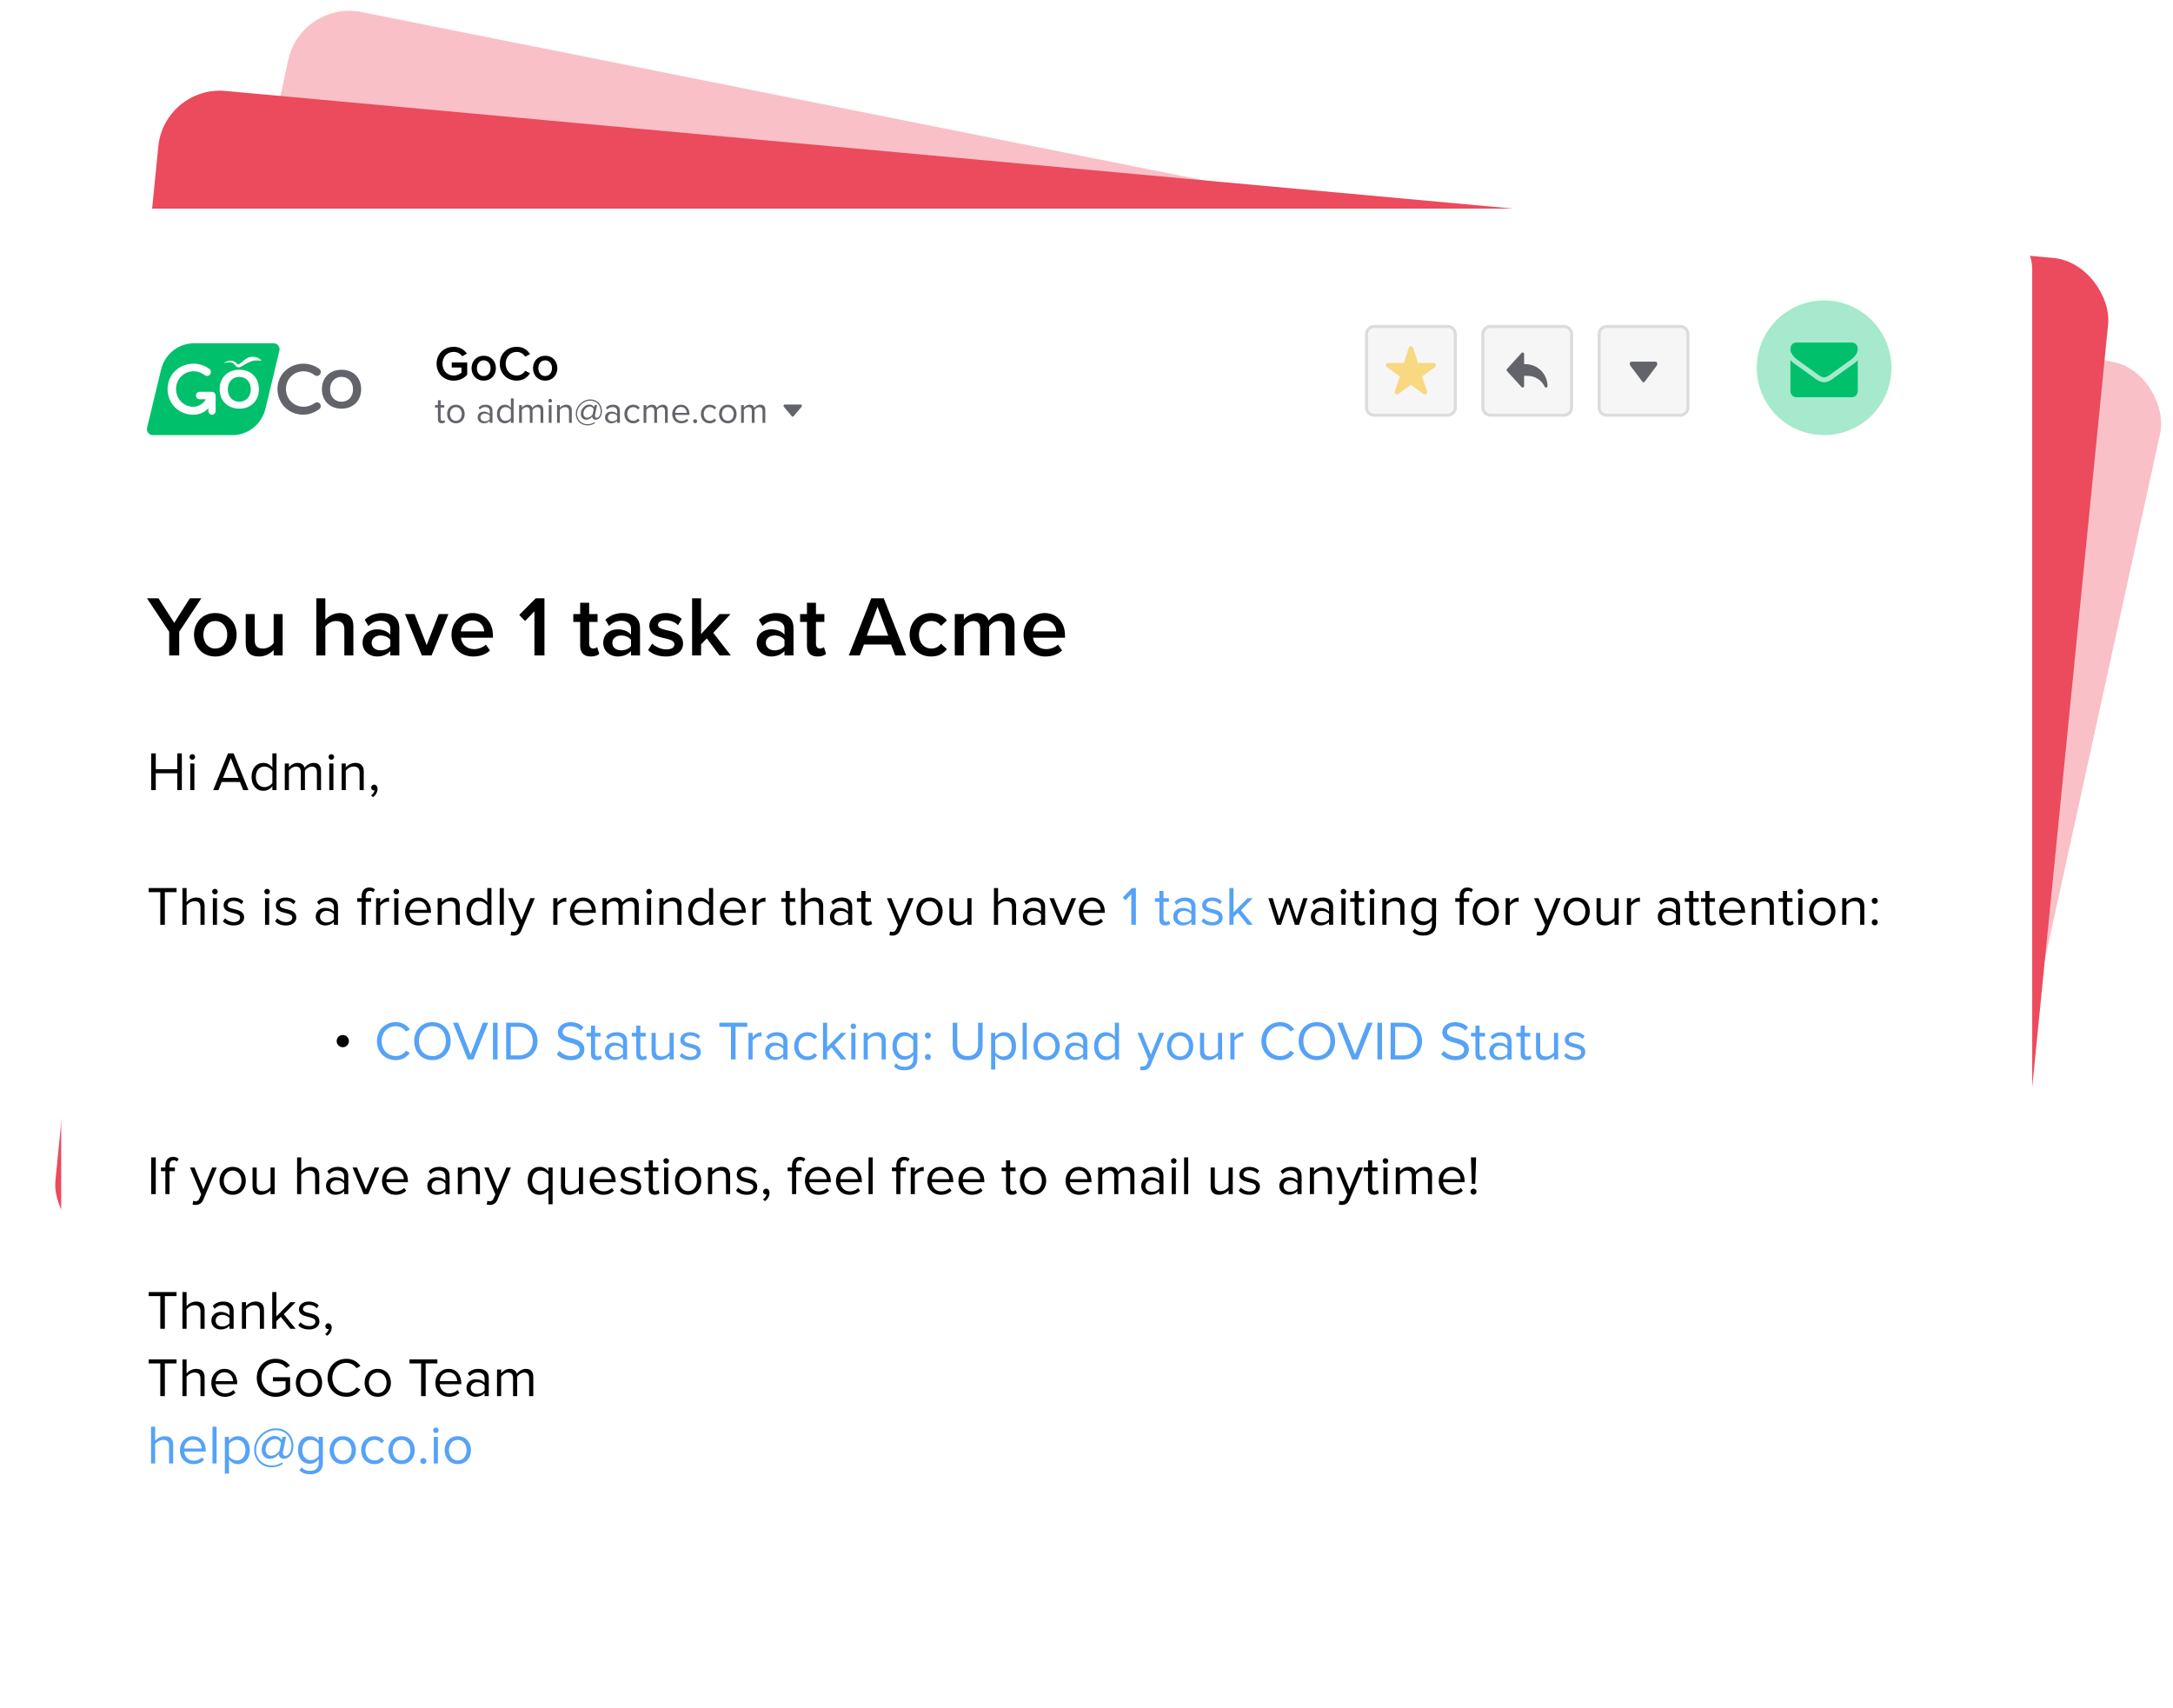 <?xml version="1.0" encoding="UTF-8"?>
<svg width="355" height="279" viewBox="0 0 355 279" fill="none" xmlns="http://www.w3.org/2000/svg">
<rect width="311.716" height="172.508" rx="10" transform="matrix(0.981 0.196 -0.214 0.977 49.237 0)" fill="#FAC0C7"/>
<rect width="319.811" height="189.763" rx="10" transform="matrix(0.996 0.091 -0.099 0.995 26.857 13.946)" fill="#EC4A5D"/>
<g filter="url(#filter0_d)">
<rect x="8" y="32.081" width="322" height="234" rx="10" fill="white"/>
</g>
<path d="M223.25 54.581C223.25 53.891 223.81 53.331 224.5 53.331H236.5C237.19 53.331 237.75 53.891 237.75 54.581V66.582C237.75 67.272 237.19 67.832 236.5 67.832H224.5C223.81 67.832 223.25 67.272 223.25 66.582V54.581Z" fill="#F6F6F6" stroke="#DADCDF" stroke-width="0.5"/>
<path d="M234.435 59.971C234.73 59.758 234.579 59.291 234.215 59.291H231.645L230.857 56.825C230.746 56.477 230.254 56.477 230.143 56.825L229.355 59.291H226.784C226.42 59.291 226.269 59.757 226.564 59.97L228.676 61.497L227.859 63.961C227.744 64.308 228.143 64.598 228.438 64.381L230.5 62.86L232.561 64.38C232.856 64.597 233.255 64.307 233.14 63.96L232.322 61.497L234.435 59.971Z" fill="#F8D881"/>
<path d="M242.25 54.581C242.25 53.891 242.81 53.331 243.5 53.331H255.5C256.19 53.331 256.75 53.891 256.75 54.581V66.582C256.75 67.272 256.19 67.832 255.5 67.832H243.5C242.81 67.832 242.25 67.272 242.25 66.582V54.581Z" fill="#F6F6F6" stroke="#DADCDF" stroke-width="0.5"/>
<path d="M246.187 60.608L248.576 63.236C248.608 63.271 248.651 63.296 248.697 63.307C248.744 63.318 248.794 63.315 248.839 63.298C248.884 63.28 248.922 63.25 248.949 63.21C248.977 63.17 248.991 63.123 248.991 63.075V61.403H249.552C250.129 61.401 250.695 61.561 251.186 61.864C251.677 62.168 252.073 62.602 252.329 63.119L252.36 63.181C252.384 63.23 252.424 63.268 252.473 63.291C252.521 63.314 252.576 63.319 252.629 63.307C252.681 63.295 252.727 63.265 252.761 63.223C252.794 63.181 252.812 63.129 252.812 63.075C252.811 62.125 252.434 61.214 251.762 60.543C251.09 59.871 250.18 59.493 249.23 59.492H248.991V57.821C248.991 57.772 248.977 57.725 248.949 57.685C248.922 57.646 248.884 57.615 248.839 57.598C248.794 57.58 248.744 57.577 248.697 57.588C248.651 57.599 248.608 57.624 248.576 57.66L246.187 60.287C246.147 60.331 246.125 60.388 246.125 60.448C246.125 60.507 246.147 60.564 246.187 60.608Z" fill="#62646A"/>
<path d="M261.25 54.581C261.25 53.891 261.81 53.331 262.5 53.331H274.5C275.19 53.331 275.75 53.891 275.75 54.581V66.582C275.75 67.272 275.19 67.832 274.5 67.832H262.5C261.81 67.832 261.25 67.272 261.25 66.582V54.581Z" fill="#F6F6F6" stroke="#DADCDF" stroke-width="0.5"/>
<path d="M268.5 62.456C268.424 62.456 268.358 62.419 268.302 62.345L266.333 59.72C266.278 59.646 266.25 59.558 266.25 59.456C266.25 59.355 266.278 59.267 266.333 59.193C266.389 59.119 266.455 59.081 266.531 59.081L270.469 59.081C270.545 59.081 270.611 59.119 270.667 59.193C270.722 59.267 270.75 59.355 270.75 59.456C270.75 59.558 270.722 59.646 270.667 59.72L268.698 62.345C268.642 62.419 268.576 62.456 268.5 62.456Z" fill="#62646A"/>
<path d="M27.64 107.082H29.278V103.204L32.89 97.743H31.014L28.466 101.748L25.89 97.743H24.014L27.64 103.204V107.082ZM35.168 107.25C37.338 107.25 38.654 105.64 38.654 103.694C38.654 101.762 37.338 100.152 35.168 100.152C33.026 100.152 31.696 101.762 31.696 103.694C31.696 105.64 33.026 107.25 35.168 107.25ZM35.168 105.948C33.922 105.948 33.222 104.898 33.222 103.694C33.222 102.504 33.922 101.454 35.168 101.454C36.428 101.454 37.128 102.504 37.128 103.694C37.128 104.898 36.428 105.948 35.168 105.948ZM44.706 107.082H46.175V100.32H44.706V105.066C44.355 105.528 43.712 105.948 42.969 105.948C42.144 105.948 41.611 105.626 41.611 104.576V100.32H40.142V105.108C40.142 106.494 40.855 107.25 42.312 107.25C43.376 107.25 44.215 106.732 44.706 106.186V107.082ZM56.258 107.082H57.728V102.294C57.728 100.908 57.001 100.152 55.544 100.152C54.48 100.152 53.599 100.712 53.151 101.244V97.743H51.681V107.082H53.151V102.364C53.501 101.902 54.145 101.454 54.886 101.454C55.712 101.454 56.258 101.776 56.258 102.826V107.082ZM63.767 107.082H65.237V102.602C65.237 100.782 63.922 100.152 62.423 100.152C61.346 100.152 60.365 100.502 59.581 101.244L60.184 102.266C60.772 101.692 61.429 101.412 62.185 101.412C63.123 101.412 63.767 101.888 63.767 102.672V103.68C63.278 103.106 62.493 102.812 61.584 102.812C60.477 102.812 59.231 103.456 59.231 105.01C59.231 106.508 60.477 107.25 61.584 107.25C62.48 107.25 63.264 106.928 63.767 106.354V107.082ZM63.767 105.542C63.431 106.004 62.801 106.242 62.157 106.242C61.331 106.242 60.715 105.766 60.715 105.038C60.715 104.296 61.331 103.82 62.157 103.82C62.801 103.82 63.431 104.058 63.767 104.52V105.542ZM68.921 107.082H70.503L73.261 100.32H71.679L69.705 105.388L67.731 100.32H66.163L68.921 107.082ZM73.764 103.694C73.764 105.836 75.276 107.25 77.306 107.25C78.384 107.25 79.378 106.914 80.05 106.27L79.378 105.304C78.902 105.78 78.118 106.046 77.46 106.046C76.186 106.046 75.416 105.206 75.304 104.184H80.526V103.834C80.526 101.706 79.224 100.152 77.194 100.152C75.192 100.152 73.764 101.734 73.764 103.694ZM77.194 101.356C78.524 101.356 79.07 102.35 79.098 103.148H75.29C75.36 102.322 75.934 101.356 77.194 101.356ZM87.309 107.082H88.947V97.743H87.519L84.831 100.46L85.783 101.454L87.309 99.871V107.082ZM96.517 107.25C97.203 107.25 97.637 107.068 97.903 106.816L97.553 105.71C97.441 105.836 97.175 105.948 96.895 105.948C96.475 105.948 96.251 105.612 96.251 105.15V101.608H97.623V100.32H96.251V98.472H94.781V100.32H93.661V101.608H94.781V105.514C94.781 106.634 95.383 107.25 96.517 107.25ZM103.088 107.082H104.558V102.602C104.558 100.782 103.242 100.152 101.744 100.152C100.666 100.152 99.686 100.502 98.902 101.244L99.504 102.266C100.092 101.692 100.75 101.412 101.506 101.412C102.444 101.412 103.088 101.888 103.088 102.672V103.68C102.598 103.106 101.814 102.812 100.904 102.812C99.798 102.812 98.552 103.456 98.552 105.01C98.552 106.508 99.798 107.25 100.904 107.25C101.8 107.25 102.584 106.928 103.088 106.354V107.082ZM103.088 105.542C102.752 106.004 102.122 106.242 101.478 106.242C100.652 106.242 100.036 105.766 100.036 105.038C100.036 104.296 100.652 103.82 101.478 103.82C102.122 103.82 102.752 104.058 103.088 104.52V105.542ZM105.876 106.2C106.576 106.886 107.626 107.25 108.774 107.25C110.594 107.25 111.588 106.34 111.588 105.15C111.588 103.554 110.146 103.218 108.97 102.966C108.172 102.784 107.5 102.602 107.5 102.084C107.5 101.608 107.99 101.328 108.76 101.328C109.6 101.328 110.356 101.678 110.762 102.14L111.378 101.104C110.762 100.558 109.894 100.152 108.746 100.152C107.038 100.152 106.086 101.104 106.086 102.21C106.086 103.722 107.472 104.03 108.634 104.282C109.46 104.464 110.174 104.674 110.174 105.262C110.174 105.766 109.726 106.088 108.844 106.088C107.962 106.088 107.024 105.626 106.548 105.136L105.876 106.2ZM117.547 107.082H119.395L116.525 103.386L119.339 100.32H117.519L114.537 103.582V97.743H113.067V107.082H114.537V105.262L115.475 104.296L117.547 107.082ZM128.162 107.082H129.632V102.602C129.632 100.782 128.316 100.152 126.818 100.152C125.74 100.152 124.76 100.502 123.976 101.244L124.578 102.266C125.166 101.692 125.824 101.412 126.58 101.412C127.518 101.412 128.162 101.888 128.162 102.672V103.68C127.672 103.106 126.888 102.812 125.978 102.812C124.872 102.812 123.626 103.456 123.626 105.01C123.626 106.508 124.872 107.25 125.978 107.25C126.874 107.25 127.658 106.928 128.162 106.354V107.082ZM128.162 105.542C127.826 106.004 127.196 106.242 126.552 106.242C125.726 106.242 125.11 105.766 125.11 105.038C125.11 104.296 125.726 103.82 126.552 103.82C127.196 103.82 127.826 104.058 128.162 104.52V105.542ZM133.568 107.25C134.254 107.25 134.688 107.068 134.954 106.816L134.604 105.71C134.492 105.836 134.226 105.948 133.946 105.948C133.526 105.948 133.302 105.612 133.302 105.15V101.608H134.674V100.32H133.302V98.472H131.832V100.32H130.712V101.608H131.832V105.514C131.832 106.634 132.434 107.25 133.568 107.25ZM146.254 107.082H148.046L144.378 97.743H142.334L138.666 107.082H140.458L141.144 105.29H145.568L146.254 107.082ZM143.356 99.129L145.106 103.848H141.606L143.356 99.129ZM148.604 103.694C148.604 105.752 150.046 107.25 152.104 107.25C153.42 107.25 154.218 106.69 154.694 106.046L153.728 105.15C153.35 105.668 152.832 105.948 152.174 105.948C150.942 105.948 150.13 105.01 150.13 103.694C150.13 102.378 150.942 101.454 152.174 101.454C152.832 101.454 153.35 101.72 153.728 102.252L154.694 101.356C154.218 100.712 153.42 100.152 152.104 100.152C150.046 100.152 148.604 101.65 148.604 103.694ZM164.271 107.082H165.741V102.196C165.741 100.824 165.041 100.152 163.795 100.152C162.787 100.152 161.891 100.782 161.499 101.398C161.275 100.656 160.659 100.152 159.651 100.152C158.629 100.152 157.733 100.824 157.453 101.244V100.32H155.983V107.082H157.453V102.364C157.761 101.916 158.363 101.454 159.007 101.454C159.805 101.454 160.127 101.944 160.127 102.672V107.082H161.597V102.35C161.891 101.916 162.507 101.454 163.165 101.454C163.949 101.454 164.271 101.944 164.271 102.672V107.082ZM167.225 103.694C167.225 105.836 168.737 107.25 170.767 107.25C171.845 107.25 172.839 106.914 173.511 106.27L172.839 105.304C172.363 105.78 171.579 106.046 170.921 106.046C169.647 106.046 168.877 105.206 168.765 104.184H173.987V103.834C173.987 101.706 172.685 100.152 170.655 100.152C168.653 100.152 167.225 101.734 167.225 103.694ZM170.655 101.356C171.985 101.356 172.531 102.35 172.559 103.148H168.751C168.821 102.322 169.395 101.356 170.655 101.356Z" fill="black"/>
<circle cx="298" cy="60.081" r="11" fill="#A6E9CC"/>
<path d="M303.5 58.837V63.881C303.499 64.15 303.395 64.407 303.211 64.597C303.027 64.787 302.778 64.894 302.518 64.894H293.482C293.353 64.896 293.225 64.871 293.106 64.82C292.986 64.769 292.878 64.693 292.788 64.597C292.696 64.504 292.622 64.393 292.572 64.27C292.523 64.147 292.498 64.014 292.5 63.881V58.837C292.683 59.048 292.892 59.233 293.12 59.39C294.602 60.432 295.618 61.162 296.171 61.581C296.404 61.759 296.593 61.898 296.739 61.997C296.884 62.097 297.077 62.194 297.319 62.297C297.56 62.401 297.785 62.448 297.994 62.448H298.006C298.215 62.448 298.44 62.401 298.681 62.297C298.923 62.194 299.116 62.094 299.261 61.995C299.407 61.895 299.596 61.758 299.829 61.58C300.525 61.059 301.544 60.329 302.886 59.389C303.111 59.231 303.318 59.046 303.5 58.837ZM303.5 56.97C303.5 57.304 303.4 57.624 303.199 57.929C302.998 58.234 302.744 58.499 302.45 58.71C300.912 59.815 299.954 60.503 299.578 60.775C299.537 60.804 299.45 60.869 299.317 60.968C299.184 61.068 299.073 61.148 298.985 61.21C298.897 61.271 298.791 61.34 298.666 61.416C298.555 61.486 298.436 61.544 298.313 61.589C298.214 61.626 298.111 61.645 298.006 61.648H297.994C297.889 61.646 297.786 61.626 297.687 61.589C297.564 61.545 297.446 61.487 297.334 61.417C297.209 61.341 297.103 61.272 297.015 61.21C296.927 61.149 296.816 61.068 296.683 60.969C296.55 60.869 296.463 60.804 296.422 60.775C296.05 60.504 295.514 60.117 294.814 59.615C294.114 59.114 293.695 58.812 293.556 58.71C293.302 58.532 293.063 58.288 292.838 57.977C292.612 57.665 292.5 57.376 292.5 57.11C292.5 56.779 292.586 56.505 292.755 56.285C292.924 56.065 293.166 55.957 293.482 55.957H302.518C302.646 55.955 302.774 55.981 302.893 56.032C303.011 56.083 303.119 56.158 303.208 56.254C303.302 56.346 303.376 56.457 303.426 56.58C303.477 56.703 303.502 56.836 303.5 56.97Z" fill="#00C06C"/>
<path d="M71.328 59.417C71.328 61.09 72.584 62.185 74.128 62.185C75.056 62.185 75.8 61.801 76.328 61.218V59.218H73.8V60.041H75.392V60.873C75.152 61.097 74.672 61.353 74.128 61.353C73.072 61.353 72.288 60.538 72.288 59.417C72.288 58.297 73.072 57.489 74.128 57.489C74.728 57.489 75.232 57.801 75.512 58.202L76.28 57.77C75.848 57.154 75.168 56.657 74.128 56.657C72.584 56.657 71.328 57.745 71.328 59.417ZM79.022 62.178C80.262 62.178 81.014 61.258 81.014 60.145C81.014 59.041 80.262 58.121 79.022 58.121C77.798 58.121 77.038 59.041 77.038 60.145C77.038 61.258 77.798 62.178 79.022 62.178ZM79.022 61.434C78.31 61.434 77.91 60.834 77.91 60.145C77.91 59.465 78.31 58.865 79.022 58.865C79.742 58.865 80.142 59.465 80.142 60.145C80.142 60.834 79.742 61.434 79.022 61.434ZM84.408 62.178C85.528 62.178 86.184 61.617 86.592 60.977L85.792 60.569C85.536 61.017 85.024 61.346 84.408 61.346C83.392 61.346 82.608 60.538 82.608 59.417C82.608 58.297 83.392 57.489 84.408 57.489C85.024 57.489 85.536 57.825 85.792 58.266L86.592 57.858C86.192 57.218 85.528 56.657 84.408 56.657C82.872 56.657 81.648 57.778 81.648 59.417C81.648 61.057 82.872 62.178 84.408 62.178ZM89.061 62.178C90.301 62.178 91.053 61.258 91.053 60.145C91.053 59.041 90.301 58.121 89.061 58.121C87.837 58.121 87.077 59.041 87.077 60.145C87.077 61.258 87.837 62.178 89.061 62.178ZM89.061 61.434C88.349 61.434 87.949 60.834 87.949 60.145C87.949 59.465 88.349 58.865 89.061 58.865C89.781 58.865 90.181 59.465 90.181 60.145C90.181 60.834 89.781 61.434 89.061 61.434Z" fill="black"/>
<path d="M72.182 69.153C72.446 69.153 72.608 69.076 72.722 68.968L72.59 68.632C72.53 68.698 72.41 68.751 72.284 68.751C72.086 68.751 71.99 68.596 71.99 68.379V66.579H72.578V66.183H71.99V65.391H71.54V66.183H71.06V66.579H71.54V68.475C71.54 68.907 71.756 69.153 72.182 69.153ZM74.48 69.153C75.362 69.153 75.914 68.469 75.914 67.629C75.914 66.79 75.362 66.112 74.48 66.112C73.598 66.112 73.046 66.79 73.046 67.629C73.046 68.469 73.598 69.153 74.48 69.153ZM74.48 68.751C73.862 68.751 73.514 68.224 73.514 67.629C73.514 67.041 73.862 66.513 74.48 66.513C75.098 66.513 75.44 67.041 75.44 67.629C75.44 68.224 75.098 68.751 74.48 68.751ZM80.456 69.082V67.09C80.456 66.388 79.946 66.112 79.334 66.112C78.86 66.112 78.488 66.267 78.176 66.591L78.386 66.903C78.644 66.627 78.926 66.501 79.274 66.501C79.694 66.501 80.006 66.724 80.006 67.114V67.635C79.772 67.365 79.442 67.24 79.046 67.24C78.554 67.24 78.032 67.546 78.032 68.194C78.032 68.823 78.554 69.153 79.046 69.153C79.436 69.153 79.766 69.016 80.006 68.751V69.082H80.456ZM79.208 68.829C78.788 68.829 78.494 68.566 78.494 68.2C78.494 67.828 78.788 67.564 79.208 67.564C79.526 67.564 79.832 67.683 80.006 67.924V68.469C79.832 68.71 79.526 68.829 79.208 68.829ZM83.908 69.082V65.079H83.458V66.621C83.224 66.303 82.87 66.112 82.48 66.112C81.718 66.112 81.19 66.712 81.19 67.635C81.19 68.578 81.724 69.153 82.48 69.153C82.888 69.153 83.242 68.944 83.458 68.65V69.082H83.908ZM82.588 68.751C82.006 68.751 81.658 68.278 81.658 67.635C81.658 66.993 82.006 66.513 82.588 66.513C82.948 66.513 83.296 66.73 83.458 66.981V68.296C83.296 68.547 82.948 68.751 82.588 68.751ZM88.757 69.082V66.987C88.757 66.406 88.475 66.112 87.947 66.112C87.527 66.112 87.137 66.388 86.975 66.651C86.891 66.352 86.639 66.112 86.195 66.112C85.769 66.112 85.379 66.418 85.259 66.603V66.183H84.809V69.082H85.259V66.963C85.415 66.73 85.727 66.513 86.021 66.513C86.399 66.513 86.555 66.748 86.555 67.114V69.082H87.005V66.957C87.155 66.73 87.473 66.513 87.773 66.513C88.145 66.513 88.307 66.748 88.307 67.114V69.082H88.757ZM89.877 65.769C90.045 65.769 90.183 65.638 90.183 65.469C90.183 65.302 90.045 65.163 89.877 65.163C89.715 65.163 89.577 65.302 89.577 65.469C89.577 65.638 89.715 65.769 89.877 65.769ZM90.105 69.082V66.183H89.655V69.082H90.105ZM93.409 69.082V67.047C93.409 66.418 93.091 66.112 92.485 66.112C92.053 66.112 91.657 66.364 91.453 66.603V66.183H91.003V69.082H91.453V66.963C91.621 66.73 91.957 66.513 92.311 66.513C92.701 66.513 92.959 66.675 92.959 67.186V69.082H93.409ZM95.969 69.501C96.413 69.501 96.845 69.364 97.217 69.124L97.109 68.968C96.785 69.171 96.419 69.303 95.993 69.303C94.997 69.303 94.271 68.572 94.271 67.606C94.271 66.484 95.267 65.457 96.425 65.457C97.445 65.457 98.123 66.171 98.123 67.156C98.123 67.984 97.709 68.248 97.475 68.248C97.319 68.248 97.193 68.139 97.193 67.936C97.193 67.9 97.199 67.846 97.205 67.809L97.547 66.183H97.139L97.061 66.555C96.947 66.297 96.683 66.088 96.293 66.088C95.585 66.088 94.883 66.76 94.883 67.594C94.883 68.175 95.243 68.572 95.801 68.572C96.185 68.572 96.539 68.344 96.749 68.049L96.755 68.085C96.773 68.338 96.965 68.572 97.301 68.572C97.805 68.572 98.339 68.097 98.339 67.156C98.339 66.106 97.583 65.254 96.449 65.254C95.201 65.254 94.067 66.322 94.067 67.618C94.067 68.68 94.877 69.501 95.969 69.501ZM95.921 68.236C95.537 68.236 95.309 67.954 95.309 67.57C95.309 66.993 95.771 66.424 96.371 66.424C96.725 66.424 96.923 66.681 96.989 66.868L96.815 67.695C96.641 67.948 96.335 68.236 95.921 68.236ZM101.269 69.082V67.09C101.269 66.388 100.759 66.112 100.147 66.112C99.673 66.112 99.301 66.267 98.989 66.591L99.199 66.903C99.457 66.627 99.739 66.501 100.087 66.501C100.507 66.501 100.819 66.724 100.819 67.114V67.635C100.585 67.365 100.255 67.24 99.859 67.24C99.367 67.24 98.845 67.546 98.845 68.194C98.845 68.823 99.367 69.153 99.859 69.153C100.249 69.153 100.579 69.016 100.819 68.751V69.082H101.269ZM100.021 68.829C99.601 68.829 99.307 68.566 99.307 68.2C99.307 67.828 99.601 67.564 100.021 67.564C100.339 67.564 100.645 67.683 100.819 67.924V68.469C100.645 68.71 100.339 68.829 100.021 68.829ZM103.449 69.153C103.977 69.153 104.289 68.938 104.511 68.65L104.211 68.374C104.019 68.632 103.773 68.751 103.473 68.751C102.855 68.751 102.471 68.272 102.471 67.629C102.471 66.987 102.855 66.513 103.473 66.513C103.773 66.513 104.019 66.627 104.211 66.891L104.511 66.615C104.289 66.328 103.977 66.112 103.449 66.112C102.585 66.112 102.003 66.772 102.003 67.629C102.003 68.493 102.585 69.153 103.449 69.153ZM109.089 69.082V66.987C109.089 66.406 108.807 66.112 108.279 66.112C107.859 66.112 107.469 66.388 107.307 66.651C107.223 66.352 106.971 66.112 106.527 66.112C106.101 66.112 105.711 66.418 105.591 66.603V66.183H105.141V69.082H105.591V66.963C105.747 66.73 106.059 66.513 106.353 66.513C106.731 66.513 106.887 66.748 106.887 67.114V69.082H107.337V66.957C107.487 66.73 107.805 66.513 108.105 66.513C108.477 66.513 108.639 66.748 108.639 67.114V69.082H109.089ZM111.295 69.153C111.769 69.153 112.159 68.998 112.447 68.71L112.231 68.415C112.003 68.65 111.667 68.781 111.337 68.781C110.713 68.781 110.329 68.326 110.293 67.779H112.639V67.665C112.639 66.796 112.123 66.112 111.247 66.112C110.419 66.112 109.819 66.79 109.819 67.629C109.819 68.535 110.437 69.153 111.295 69.153ZM112.195 67.45H110.293C110.317 67.005 110.623 66.484 111.241 66.484C111.901 66.484 112.189 67.017 112.195 67.45ZM113.567 69.141C113.747 69.141 113.897 68.992 113.897 68.811C113.897 68.632 113.747 68.481 113.567 68.481C113.387 68.481 113.237 68.632 113.237 68.811C113.237 68.992 113.387 69.141 113.567 69.141ZM115.947 69.153C116.475 69.153 116.787 68.938 117.009 68.65L116.709 68.374C116.517 68.632 116.271 68.751 115.971 68.751C115.353 68.751 114.969 68.272 114.969 67.629C114.969 66.987 115.353 66.513 115.971 66.513C116.271 66.513 116.517 66.627 116.709 66.891L117.009 66.615C116.787 66.328 116.475 66.112 115.947 66.112C115.083 66.112 114.501 66.772 114.501 67.629C114.501 68.493 115.083 69.153 115.947 69.153ZM118.905 69.153C119.787 69.153 120.339 68.469 120.339 67.629C120.339 66.79 119.787 66.112 118.905 66.112C118.023 66.112 117.471 66.79 117.471 67.629C117.471 68.469 118.023 69.153 118.905 69.153ZM118.905 68.751C118.287 68.751 117.939 68.224 117.939 67.629C117.939 67.041 118.287 66.513 118.905 66.513C119.523 66.513 119.865 67.041 119.865 67.629C119.865 68.224 119.523 68.751 118.905 68.751ZM125.021 69.082V66.987C125.021 66.406 124.739 66.112 124.211 66.112C123.791 66.112 123.401 66.388 123.239 66.651C123.155 66.352 122.903 66.112 122.459 66.112C122.033 66.112 121.643 66.418 121.523 66.603V66.183H121.073V69.082H121.523V66.963C121.679 66.73 121.991 66.513 122.285 66.513C122.663 66.513 122.819 66.748 122.819 67.114V69.082H123.269V66.957C123.419 66.73 123.737 66.513 124.037 66.513C124.409 66.513 124.571 66.748 124.571 67.114V69.082H125.021Z" fill="#62646A"/>
<g clip-path="url(#clip0)">
<path d="M42.7 58.219H27.374V67.75H42.7V58.219Z" fill="white"/>
<path d="M39.099 61.569C37.992 61.569 37.217 62.392 37.217 63.593C37.217 64.806 37.99 65.63 39.099 65.63C40.196 65.63 40.971 64.806 40.971 63.593C40.971 62.393 40.197 61.569 39.099 61.569Z" fill="#00C06C"/>
<path d="M44.946 56.11C44.871 56.091 44.795 56.082 44.719 56.081H31.685C30.447 56.081 29.244 56.504 28.27 57.283C27.296 58.062 26.606 59.151 26.311 60.377L24.027 69.877C23.993 70.02 23.991 70.17 24.021 70.314C24.052 70.458 24.114 70.593 24.204 70.709C24.293 70.825 24.407 70.919 24.537 70.984C24.667 71.048 24.81 71.082 24.955 71.082H37.99C39.228 71.082 40.43 70.658 41.404 69.879C42.378 69.101 43.067 68.011 43.362 66.786L45.645 57.286C45.706 57.035 45.666 56.771 45.535 56.55C45.403 56.33 45.192 56.171 44.946 56.11ZM35.228 67.144C35.228 67.304 35.166 67.459 35.054 67.572C34.943 67.686 34.791 67.75 34.633 67.75C34.476 67.75 34.324 67.686 34.213 67.572C34.101 67.459 34.038 67.304 34.038 67.144V66.691C33.523 67.309 32.588 67.749 31.577 67.749C29.209 67.749 27.373 65.924 27.373 63.557C27.373 61.215 29.232 59.413 31.623 59.413C32.542 59.419 33.438 59.712 34.189 60.253C34.256 60.301 34.313 60.363 34.357 60.434C34.401 60.505 34.431 60.584 34.444 60.667C34.458 60.75 34.456 60.834 34.437 60.916C34.419 60.998 34.385 61.075 34.337 61.144L34.315 61.174C34.213 61.303 34.066 61.387 33.904 61.407C33.742 61.428 33.579 61.384 33.449 61.284C32.918 60.885 32.28 60.65 31.651 60.65C30.03 60.65 28.76 61.922 28.76 63.546C28.76 65.171 30.03 66.501 31.648 66.454C32.509 66.429 33.248 65.893 33.635 65.221H32.603C32.445 65.221 32.294 65.157 32.182 65.043C32.071 64.93 32.008 64.775 32.008 64.614C32.008 64.454 32.071 64.299 32.182 64.185C32.294 64.072 32.445 64.008 32.603 64.008H34.604C34.769 64.008 34.928 64.075 35.045 64.194C35.162 64.313 35.228 64.475 35.228 64.644V67.144H35.228ZM39.099 66.761C37.191 66.761 35.888 65.466 35.888 63.582C35.888 61.686 37.193 60.404 39.099 60.404C40.993 60.404 42.298 61.686 42.298 63.582C42.298 65.464 40.993 66.761 39.099 66.761ZM42.688 58.92C42.681 58.926 42.672 58.93 42.663 58.929C42.637 58.929 42.611 58.927 42.585 58.923C42.534 58.917 42.462 58.907 42.372 58.901C42.327 58.901 42.278 58.894 42.225 58.889C42.172 58.884 42.115 58.885 42.056 58.88C41.927 58.877 41.798 58.88 41.67 58.89C41.635 58.89 41.601 58.899 41.566 58.903C41.531 58.906 41.495 58.911 41.46 58.919C41.425 58.926 41.389 58.931 41.353 58.939C41.318 58.946 41.281 58.958 41.245 58.966C41.091 59.013 40.94 59.069 40.793 59.133C40.638 59.196 40.473 59.27 40.3 59.359C40.128 59.448 39.958 59.554 39.78 59.669C39.689 59.727 39.6 59.785 39.498 59.841C39.389 59.904 39.273 59.953 39.153 59.986C39.118 59.995 39.081 59.999 39.045 60.005C39.006 60.008 38.967 60.008 38.928 60.005C38.887 60.002 38.845 59.995 38.805 59.984C38.767 59.972 38.729 59.957 38.693 59.939C38.656 59.919 38.62 59.895 38.587 59.868L38.562 59.848C38.557 59.843 38.552 59.838 38.547 59.833L38.522 59.805L38.504 59.782H38.501L38.487 59.769L38.481 59.761L38.469 59.745L38.423 59.685C38.328 59.548 38.208 59.432 38.07 59.342C37.942 59.264 37.801 59.212 37.654 59.188C37.522 59.171 37.389 59.169 37.256 59.181C37.151 59.19 37.047 59.206 36.944 59.226C36.856 59.244 36.787 59.265 36.739 59.276L36.667 59.295C36.663 59.297 36.658 59.297 36.654 59.297C36.649 59.297 36.645 59.296 36.64 59.294C36.636 59.292 36.632 59.289 36.629 59.286C36.626 59.282 36.624 59.279 36.622 59.274C36.62 59.27 36.62 59.265 36.62 59.26C36.62 59.256 36.621 59.251 36.623 59.247C36.625 59.242 36.627 59.239 36.631 59.235C36.634 59.232 36.638 59.23 36.643 59.228L36.71 59.196C36.755 59.176 36.817 59.143 36.903 59.107C37.007 59.064 37.114 59.028 37.224 58.999C37.291 58.98 37.36 58.965 37.43 58.955L37.486 58.945C37.506 58.946 37.527 58.944 37.547 58.94L37.67 58.932C37.856 58.93 38.041 58.964 38.214 59.034C38.407 59.12 38.58 59.244 38.725 59.399L38.777 59.451L38.789 59.462L38.785 59.458H38.788L38.817 59.482L38.846 59.506C38.85 59.51 38.854 59.513 38.859 59.515H38.865C38.873 59.517 38.88 59.519 38.888 59.522C38.897 59.524 38.907 59.526 38.916 59.526C38.926 59.526 38.934 59.526 38.945 59.526C38.957 59.527 38.969 59.525 38.98 59.52C38.993 59.514 39.007 59.511 39.021 59.507C39.095 59.473 39.164 59.431 39.229 59.381C39.303 59.329 39.382 59.264 39.46 59.201C39.617 59.071 39.779 58.928 39.952 58.793C40.125 58.654 40.314 58.537 40.514 58.446C40.712 58.36 40.922 58.307 41.137 58.289C41.487 58.259 41.839 58.325 42.155 58.481C42.217 58.514 42.275 58.544 42.324 58.574C42.371 58.602 42.417 58.633 42.46 58.666C42.496 58.691 42.53 58.718 42.562 58.748C42.591 58.773 42.615 58.794 42.633 58.811C42.671 58.847 42.691 58.867 42.691 58.867C42.694 58.87 42.696 58.875 42.698 58.879C42.7 58.884 42.7 58.889 42.7 58.894C42.7 58.899 42.699 58.904 42.697 58.908C42.694 58.913 42.692 58.917 42.688 58.92Z" fill="#00C06C"/>
<path d="M52.27 61.174C52.167 61.303 52.02 61.387 51.858 61.407C51.697 61.428 51.534 61.384 51.403 61.284C50.873 60.885 50.234 60.65 49.605 60.65C47.988 60.65 46.718 61.922 46.718 63.546C46.718 65.171 47.989 66.454 49.605 66.454C50.244 66.454 50.897 66.219 51.446 65.827C51.568 65.741 51.716 65.703 51.864 65.721C52.011 65.738 52.147 65.81 52.246 65.923C52.354 66.046 52.41 66.207 52.401 66.371C52.393 66.536 52.321 66.691 52.201 66.801C52.186 66.814 52.171 66.827 52.155 66.839C51.396 67.405 50.461 67.749 49.534 67.749C47.167 67.749 45.33 65.924 45.33 63.557C45.33 61.215 47.19 59.413 49.581 59.413C50.5 59.419 51.396 59.712 52.147 60.253C52.213 60.302 52.27 60.364 52.313 60.435C52.357 60.507 52.386 60.586 52.399 60.669C52.412 60.751 52.41 60.836 52.391 60.918C52.372 60.999 52.337 61.076 52.289 61.144L52.27 61.174Z" fill="#62646A"/>
<path d="M59 63.582C59 65.463 57.695 66.761 55.8 66.761C53.892 66.761 52.589 65.465 52.589 63.582C52.589 61.686 53.894 60.403 55.8 60.403C57.695 60.403 59 61.686 59 63.582ZM53.918 63.594C53.918 64.806 54.692 65.63 55.8 65.63C56.898 65.63 57.672 64.806 57.672 63.594C57.672 62.393 56.898 61.569 55.8 61.569C54.693 61.569 53.917 62.392 53.917 63.593L53.918 63.594Z" fill="#62646A"/>
</g>
<path d="M128.188 66.082H130.812C130.863 66.082 130.907 66.103 130.944 66.147C130.981 66.192 131 66.244 131 66.304C131 66.364 130.981 66.416 130.944 66.46L129.632 68.016C129.595 68.06 129.551 68.082 129.5 68.082C129.449 68.082 129.405 68.06 129.368 68.016L128.056 66.46C128.019 66.416 128 66.364 128 66.304C128 66.244 128.019 66.192 128.056 66.147C128.093 66.103 128.137 66.082 128.188 66.082Z" fill="#62646A"/>
<path d="M29.706 129.082V123.079H28.959V125.662H25.449V123.079H24.702V129.082H25.449V126.328H28.959V129.082H29.706ZM31.415 124.114C31.667 124.114 31.874 123.916 31.874 123.664C31.874 123.412 31.667 123.205 31.415 123.205C31.172 123.205 30.965 123.412 30.965 123.664C30.965 123.916 31.172 124.114 31.415 124.114ZM31.757 129.082V124.735H31.082V129.082H31.757ZM40.59 129.082L38.169 123.079H37.242L34.83 129.082H35.685L36.216 127.75H39.204L39.735 129.082H40.59ZM38.979 127.084H36.432L37.71 123.853L38.979 127.084ZM45.173 129.082V123.079H44.498V125.392C44.147 124.915 43.616 124.627 43.031 124.627C41.888 124.627 41.096 125.527 41.096 126.913C41.096 128.326 41.897 129.19 43.031 129.19C43.643 129.19 44.174 128.875 44.498 128.434V129.082H45.173ZM43.193 128.587C42.32 128.587 41.798 127.876 41.798 126.913C41.798 125.95 42.32 125.23 43.193 125.23C43.733 125.23 44.255 125.554 44.498 125.932V127.903C44.255 128.281 43.733 128.587 43.193 128.587ZM52.447 129.082V125.941C52.447 125.068 52.024 124.627 51.232 124.627C50.602 124.627 50.017 125.041 49.774 125.437C49.648 124.987 49.27 124.627 48.604 124.627C47.965 124.627 47.38 125.086 47.2 125.365V124.735H46.525V129.082H47.2V125.905C47.434 125.554 47.902 125.23 48.343 125.23C48.91 125.23 49.144 125.581 49.144 126.13V129.082H49.819V125.896C50.044 125.554 50.521 125.23 50.971 125.23C51.529 125.23 51.772 125.581 51.772 126.13V129.082H52.447ZM54.126 124.114C54.378 124.114 54.585 123.916 54.585 123.664C54.585 123.412 54.378 123.205 54.126 123.205C53.883 123.205 53.676 123.412 53.676 123.664C53.676 123.916 53.883 124.114 54.126 124.114ZM54.468 129.082V124.735H53.793V129.082H54.468ZM59.424 129.082V126.031C59.424 125.086 58.947 124.627 58.038 124.627C57.39 124.627 56.796 125.005 56.49 125.365V124.735H55.815V129.082H56.49V125.905C56.742 125.554 57.246 125.23 57.777 125.23C58.362 125.23 58.749 125.473 58.749 126.238V129.082H59.424ZM61.681 128.866C61.681 128.434 61.411 128.182 61.114 128.182C60.844 128.182 60.637 128.407 60.637 128.668C60.637 128.938 60.817 129.127 61.069 129.127C61.114 129.127 61.177 129.118 61.195 129.109C61.159 129.406 60.898 129.757 60.61 129.946L60.943 130.225C61.357 129.928 61.681 129.415 61.681 128.866ZM26.934 151.082V145.745H28.842V145.079H24.288V145.745H26.187V151.082H26.934ZM33.426 151.082V148.013C33.426 147.068 32.949 146.627 32.04 146.627C31.383 146.627 30.789 147.005 30.483 147.365V145.079H29.808V151.082H30.483V147.905C30.744 147.554 31.248 147.23 31.77 147.23C32.355 147.23 32.751 147.455 32.751 148.22V151.082H33.426ZM35.107 146.114C35.359 146.114 35.566 145.916 35.566 145.664C35.566 145.412 35.359 145.205 35.107 145.205C34.864 145.205 34.657 145.412 34.657 145.664C34.657 145.916 34.864 146.114 35.107 146.114ZM35.449 151.082V146.735H34.774V151.082H35.449ZM38.172 151.19C39.297 151.19 39.882 150.605 39.882 149.876C39.882 148.184 37.191 148.814 37.191 147.86C37.191 147.473 37.56 147.176 38.154 147.176C38.712 147.176 39.189 147.41 39.45 147.725L39.765 147.257C39.414 146.906 38.892 146.627 38.154 146.627C37.119 146.627 36.534 147.203 36.534 147.878C36.534 149.489 39.225 148.841 39.225 149.894C39.225 150.326 38.865 150.641 38.199 150.641C37.605 150.641 37.056 150.353 36.768 150.02L36.417 150.506C36.858 150.974 37.461 151.19 38.172 151.19ZM43.632 146.114C43.884 146.114 44.091 145.916 44.091 145.664C44.091 145.412 43.884 145.205 43.632 145.205C43.389 145.205 43.182 145.412 43.182 145.664C43.182 145.916 43.389 146.114 43.632 146.114ZM43.974 151.082V146.735H43.299V151.082H43.974ZM46.697 151.19C47.822 151.19 48.407 150.605 48.407 149.876C48.407 148.184 45.717 148.814 45.717 147.86C45.717 147.473 46.086 147.176 46.679 147.176C47.237 147.176 47.715 147.41 47.975 147.725L48.291 147.257C47.94 146.906 47.417 146.627 46.679 146.627C45.645 146.627 45.059 147.203 45.059 147.878C45.059 149.489 47.751 148.841 47.751 149.894C47.751 150.326 47.391 150.641 46.724 150.641C46.13 150.641 45.581 150.353 45.294 150.02L44.943 150.506C45.383 150.974 45.986 151.19 46.697 151.19ZM55.217 151.082V148.094C55.217 147.041 54.452 146.627 53.534 146.627C52.823 146.627 52.265 146.861 51.797 147.347L52.112 147.815C52.499 147.401 52.922 147.212 53.444 147.212C54.074 147.212 54.542 147.545 54.542 148.13V148.913C54.191 148.508 53.696 148.319 53.102 148.319C52.364 148.319 51.581 148.778 51.581 149.75C51.581 150.695 52.364 151.19 53.102 151.19C53.687 151.19 54.182 150.983 54.542 150.587V151.082H55.217ZM53.345 150.704C52.715 150.704 52.274 150.308 52.274 149.759C52.274 149.201 52.715 148.805 53.345 148.805C53.822 148.805 54.281 148.985 54.542 149.345V150.164C54.281 150.524 53.822 150.704 53.345 150.704ZM59.755 151.082V147.329H60.637V146.735H59.755V146.402C59.755 145.853 59.998 145.547 60.439 145.547C60.664 145.547 60.835 145.637 60.979 145.763L61.258 145.322C60.988 145.07 60.682 144.989 60.34 144.989C59.566 144.989 59.08 145.511 59.08 146.402V146.735H58.36V147.329H59.08V151.082H59.755ZM62.115 151.082V148.004C62.313 147.653 62.88 147.311 63.294 147.311C63.402 147.311 63.483 147.32 63.564 147.338V146.645C62.97 146.645 62.466 146.978 62.115 147.437V146.735H61.44V151.082H62.115ZM64.743 146.114C64.995 146.114 65.202 145.916 65.202 145.664C65.202 145.412 64.995 145.205 64.743 145.205C64.5 145.205 64.293 145.412 64.293 145.664C64.293 145.916 64.5 146.114 64.743 146.114ZM65.085 151.082V146.735H64.41V151.082H65.085ZM68.394 151.19C69.105 151.19 69.69 150.956 70.122 150.524L69.798 150.083C69.456 150.434 68.952 150.632 68.457 150.632C67.521 150.632 66.945 149.948 66.891 149.129H70.41V148.958C70.41 147.653 69.636 146.627 68.322 146.627C67.08 146.627 66.18 147.644 66.18 148.904C66.18 150.263 67.107 151.19 68.394 151.19ZM69.744 148.634H66.891C66.927 147.968 67.386 147.185 68.313 147.185C69.303 147.185 69.735 147.986 69.744 148.634ZM75.112 151.082V148.031C75.112 147.086 74.635 146.627 73.726 146.627C73.078 146.627 72.484 147.005 72.178 147.365V146.735H71.503V151.082H72.178V147.905C72.43 147.554 72.934 147.23 73.465 147.23C74.05 147.23 74.437 147.473 74.437 148.238V151.082H75.112ZM80.285 151.082V145.079H79.61V147.392C79.259 146.915 78.728 146.627 78.143 146.627C77 146.627 76.208 147.527 76.208 148.913C76.208 150.326 77.009 151.19 78.143 151.19C78.755 151.19 79.286 150.875 79.61 150.434V151.082H80.285ZM78.305 150.587C77.432 150.587 76.91 149.876 76.91 148.913C76.91 147.95 77.432 147.23 78.305 147.23C78.845 147.23 79.367 147.554 79.61 147.932V149.903C79.367 150.281 78.845 150.587 78.305 150.587ZM82.312 151.082V145.079H81.637V151.082H82.312ZM83.415 152.783C83.541 152.819 83.766 152.846 83.91 152.846C84.486 152.837 84.927 152.594 85.188 151.964L87.366 146.735H86.628L85.188 150.299L83.739 146.735H83.01L84.828 151.127L84.54 151.784C84.387 152.144 84.189 152.243 83.892 152.243C83.784 152.243 83.622 152.216 83.523 152.171L83.415 152.783ZM91.066 151.082V148.004C91.264 147.653 91.831 147.311 92.245 147.311C92.353 147.311 92.434 147.32 92.515 147.338V146.645C91.921 146.645 91.417 146.978 91.066 147.437V146.735H90.391V151.082H91.066ZM95.323 151.19C96.034 151.19 96.62 150.956 97.052 150.524L96.728 150.083C96.385 150.434 95.882 150.632 95.386 150.632C94.451 150.632 93.874 149.948 93.82 149.129H97.34V148.958C97.34 147.653 96.566 146.627 95.251 146.627C94.01 146.627 93.109 147.644 93.109 148.904C93.109 150.263 94.037 151.19 95.323 151.19ZM96.674 148.634H93.82C93.856 147.968 94.316 147.185 95.243 147.185C96.233 147.185 96.665 147.986 96.674 148.634ZM104.355 151.082V147.941C104.355 147.068 103.932 146.627 103.14 146.627C102.51 146.627 101.925 147.041 101.682 147.437C101.556 146.987 101.178 146.627 100.512 146.627C99.873 146.627 99.288 147.086 99.108 147.365V146.735H98.433V151.082H99.108V147.905C99.342 147.554 99.81 147.23 100.251 147.23C100.818 147.23 101.052 147.581 101.052 148.13V151.082H101.727V147.896C101.952 147.554 102.429 147.23 102.879 147.23C103.437 147.23 103.68 147.581 103.68 148.13V151.082H104.355ZM106.034 146.114C106.286 146.114 106.493 145.916 106.493 145.664C106.493 145.412 106.286 145.205 106.034 145.205C105.791 145.205 105.584 145.412 105.584 145.664C105.584 145.916 105.791 146.114 106.034 146.114ZM106.376 151.082V146.735H105.701V151.082H106.376ZM111.332 151.082V148.031C111.332 147.086 110.855 146.627 109.946 146.627C109.298 146.627 108.704 147.005 108.398 147.365V146.735H107.723V151.082H108.398V147.905C108.65 147.554 109.154 147.23 109.685 147.23C110.27 147.23 110.657 147.473 110.657 148.238V151.082H111.332ZM116.505 151.082V145.079H115.83V147.392C115.479 146.915 114.948 146.627 114.363 146.627C113.22 146.627 112.428 147.527 112.428 148.913C112.428 150.326 113.229 151.19 114.363 151.19C114.975 151.19 115.506 150.875 115.83 150.434V151.082H116.505ZM114.525 150.587C113.652 150.587 113.13 149.876 113.13 148.913C113.13 147.95 113.652 147.23 114.525 147.23C115.065 147.23 115.587 147.554 115.83 147.932V149.903C115.587 150.281 115.065 150.587 114.525 150.587ZM119.819 151.19C120.53 151.19 121.115 150.956 121.547 150.524L121.223 150.083C120.881 150.434 120.377 150.632 119.882 150.632C118.946 150.632 118.37 149.948 118.316 149.129H121.835V148.958C121.835 147.653 121.061 146.627 119.747 146.627C118.505 146.627 117.605 147.644 117.605 148.904C117.605 150.263 118.532 151.19 119.819 151.19ZM121.169 148.634H118.316C118.352 147.968 118.811 147.185 119.738 147.185C120.728 147.185 121.16 147.986 121.169 148.634ZM123.603 151.082V148.004C123.801 147.653 124.368 147.311 124.782 147.311C124.89 147.311 124.971 147.32 125.052 147.338V146.645C124.458 146.645 123.954 146.978 123.603 147.437V146.735H122.928V151.082H123.603ZM129.317 151.19C129.713 151.19 129.956 151.073 130.127 150.911L129.929 150.407C129.839 150.506 129.659 150.587 129.47 150.587C129.173 150.587 129.029 150.353 129.029 150.029V147.329H129.911V146.735H129.029V145.547H128.354V146.735H127.634V147.329H128.354V150.173C128.354 150.821 128.678 151.19 129.317 151.19ZM134.482 151.082V148.013C134.482 147.068 134.005 146.627 133.096 146.627C132.439 146.627 131.845 147.005 131.539 147.365V145.079H130.864V151.082H131.539V147.905C131.8 147.554 132.304 147.23 132.826 147.23C133.411 147.23 133.807 147.455 133.807 148.22V151.082H134.482ZM139.223 151.082V148.094C139.223 147.041 138.458 146.627 137.54 146.627C136.829 146.627 136.271 146.861 135.803 147.347L136.118 147.815C136.505 147.401 136.928 147.212 137.45 147.212C138.08 147.212 138.548 147.545 138.548 148.13V148.913C138.197 148.508 137.702 148.319 137.108 148.319C136.37 148.319 135.587 148.778 135.587 149.75C135.587 150.695 136.37 151.19 137.108 151.19C137.693 151.19 138.188 150.983 138.548 150.587V151.082H139.223ZM137.351 150.704C136.721 150.704 136.28 150.308 136.28 149.759C136.28 149.201 136.721 148.805 137.351 148.805C137.828 148.805 138.287 148.985 138.548 149.345V150.164C138.287 150.524 137.828 150.704 137.351 150.704ZM141.674 151.19C142.07 151.19 142.313 151.073 142.484 150.911L142.286 150.407C142.196 150.506 142.016 150.587 141.827 150.587C141.53 150.587 141.386 150.353 141.386 150.029V147.329H142.268V146.735H141.386V145.547H140.711V146.735H139.991V147.329H140.711V150.173C140.711 150.821 141.035 151.19 141.674 151.19ZM145.299 152.783C145.425 152.819 145.65 152.846 145.794 152.846C146.37 152.837 146.811 152.594 147.072 151.964L149.25 146.735H148.512L147.072 150.299L145.623 146.735H144.894L146.712 151.127L146.424 151.784C146.271 152.144 146.073 152.243 145.776 152.243C145.668 152.243 145.506 152.216 145.407 152.171L145.299 152.783ZM151.853 151.19C153.176 151.19 154.004 150.164 154.004 148.904C154.004 147.644 153.176 146.627 151.853 146.627C150.53 146.627 149.702 147.644 149.702 148.904C149.702 150.164 150.53 151.19 151.853 151.19ZM151.853 150.587C150.926 150.587 150.404 149.795 150.404 148.904C150.404 148.022 150.926 147.23 151.853 147.23C152.78 147.23 153.293 148.022 153.293 148.904C153.293 149.795 152.78 150.587 151.853 150.587ZM158.714 151.082V146.735H158.039V149.93C157.787 150.281 157.283 150.587 156.752 150.587C156.167 150.587 155.78 150.362 155.78 149.597V146.735H155.105V149.804C155.105 150.749 155.582 151.19 156.491 151.19C157.139 151.19 157.706 150.848 158.039 150.47V151.082H158.714ZM166 151.082V148.013C166 147.068 165.523 146.627 164.614 146.627C163.957 146.627 163.363 147.005 163.057 147.365V145.079H162.382V151.082H163.057V147.905C163.318 147.554 163.822 147.23 164.344 147.23C164.929 147.23 165.325 147.455 165.325 148.22V151.082H166ZM170.741 151.082V148.094C170.741 147.041 169.976 146.627 169.058 146.627C168.347 146.627 167.789 146.861 167.321 147.347L167.636 147.815C168.023 147.401 168.446 147.212 168.968 147.212C169.598 147.212 170.066 147.545 170.066 148.13V148.913C169.715 148.508 169.22 148.319 168.626 148.319C167.888 148.319 167.105 148.778 167.105 149.75C167.105 150.695 167.888 151.19 168.626 151.19C169.211 151.19 169.706 150.983 170.066 150.587V151.082H170.741ZM168.869 150.704C168.239 150.704 167.798 150.308 167.798 149.759C167.798 149.201 168.239 148.805 168.869 148.805C169.346 148.805 169.805 148.985 170.066 149.345V150.164C169.805 150.524 169.346 150.704 168.869 150.704ZM173.993 151.082L175.802 146.735H175.064L173.624 150.299L172.175 146.735H171.446L173.255 151.082H173.993ZM178.468 151.19C179.179 151.19 179.764 150.956 180.196 150.524L179.872 150.083C179.53 150.434 179.026 150.632 178.531 150.632C177.595 150.632 177.019 149.948 176.965 149.129H180.484V148.958C180.484 147.653 179.71 146.627 178.396 146.627C177.154 146.627 176.254 147.644 176.254 148.904C176.254 150.263 177.181 151.19 178.468 151.19ZM179.818 148.634H176.965C177.001 147.968 177.46 147.185 178.387 147.185C179.377 147.185 179.809 147.986 179.818 148.634ZM212.223 151.082L213.609 146.735H212.907L211.845 150.2L210.702 146.735H210.126L208.983 150.2L207.921 146.735H207.219L208.605 151.082H209.28L210.414 147.59L211.548 151.082H212.223ZM217.789 151.082V148.094C217.789 147.041 217.024 146.627 216.106 146.627C215.395 146.627 214.837 146.861 214.369 147.347L214.684 147.815C215.071 147.401 215.494 147.212 216.016 147.212C216.646 147.212 217.114 147.545 217.114 148.13V148.913C216.763 148.508 216.268 148.319 215.674 148.319C214.936 148.319 214.153 148.778 214.153 149.75C214.153 150.695 214.936 151.19 215.674 151.19C216.259 151.19 216.754 150.983 217.114 150.587V151.082H217.789ZM215.917 150.704C215.287 150.704 214.846 150.308 214.846 149.759C214.846 149.201 215.287 148.805 215.917 148.805C216.394 148.805 216.853 148.985 217.114 149.345V150.164C216.853 150.524 216.394 150.704 215.917 150.704ZM219.475 146.114C219.727 146.114 219.934 145.916 219.934 145.664C219.934 145.412 219.727 145.205 219.475 145.205C219.232 145.205 219.025 145.412 219.025 145.664C219.025 145.916 219.232 146.114 219.475 146.114ZM219.817 151.082V146.735H219.142V151.082H219.817ZM222.261 151.19C222.657 151.19 222.9 151.073 223.071 150.911L222.873 150.407C222.783 150.506 222.603 150.587 222.414 150.587C222.117 150.587 221.973 150.353 221.973 150.029V147.329H222.855V146.735H221.973V145.547H221.298V146.735H220.578V147.329H221.298V150.173C221.298 150.821 221.622 151.19 222.261 151.19ZM224.142 146.114C224.394 146.114 224.601 145.916 224.601 145.664C224.601 145.412 224.394 145.205 224.142 145.205C223.899 145.205 223.692 145.412 223.692 145.664C223.692 145.916 223.899 146.114 224.142 146.114ZM224.484 151.082V146.735H223.809V151.082H224.484ZM229.439 151.082V148.031C229.439 147.086 228.962 146.627 228.053 146.627C227.405 146.627 226.811 147.005 226.505 147.365V146.735H225.83V151.082H226.505V147.905C226.757 147.554 227.261 147.23 227.792 147.23C228.377 147.23 228.764 147.473 228.764 148.238V151.082H229.439ZM232.533 152.846C233.595 152.846 234.603 152.396 234.603 150.956V146.735H233.928V147.392C233.577 146.915 233.055 146.627 232.47 146.627C231.327 146.627 230.535 147.491 230.535 148.886C230.535 150.29 231.336 151.136 232.47 151.136C233.082 151.136 233.613 150.803 233.928 150.362V150.983C233.928 151.937 233.253 152.288 232.533 152.288C231.912 152.288 231.48 152.126 231.12 151.694L230.778 152.198C231.291 152.702 231.795 152.846 232.533 152.846ZM232.632 150.542C231.759 150.542 231.237 149.84 231.237 148.886C231.237 147.923 231.759 147.23 232.632 147.23C233.172 147.23 233.694 147.554 233.928 147.932V149.831C233.694 150.209 233.172 150.542 232.632 150.542ZM239.14 151.082V147.329H240.022V146.735H239.14V146.402C239.14 145.853 239.383 145.547 239.824 145.547C240.049 145.547 240.22 145.637 240.364 145.763L240.643 145.322C240.373 145.07 240.067 144.989 239.725 144.989C238.951 144.989 238.465 145.511 238.465 146.402V146.735H237.745V147.329H238.465V151.082H239.14ZM242.723 151.19C244.046 151.19 244.874 150.164 244.874 148.904C244.874 147.644 244.046 146.627 242.723 146.627C241.4 146.627 240.572 147.644 240.572 148.904C240.572 150.164 241.4 151.19 242.723 151.19ZM242.723 150.587C241.796 150.587 241.274 149.795 241.274 148.904C241.274 148.022 241.796 147.23 242.723 147.23C243.65 147.23 244.163 148.022 244.163 148.904C244.163 149.795 243.65 150.587 242.723 150.587ZM246.65 151.082V148.004C246.848 147.653 247.415 147.311 247.829 147.311C247.937 147.311 248.018 147.32 248.099 147.338V146.645C247.505 146.645 247.001 146.978 246.65 147.437V146.735H245.975V151.082H246.65ZM251.023 152.783C251.149 152.819 251.374 152.846 251.518 152.846C252.094 152.837 252.535 152.594 252.796 151.964L254.974 146.735H254.236L252.796 150.299L251.347 146.735H250.618L252.436 151.127L252.148 151.784C251.995 152.144 251.797 152.243 251.5 152.243C251.392 152.243 251.23 152.216 251.131 152.171L251.023 152.783ZM257.577 151.19C258.9 151.19 259.728 150.164 259.728 148.904C259.728 147.644 258.9 146.627 257.577 146.627C256.254 146.627 255.426 147.644 255.426 148.904C255.426 150.164 256.254 151.19 257.577 151.19ZM257.577 150.587C256.65 150.587 256.128 149.795 256.128 148.904C256.128 148.022 256.65 147.23 257.577 147.23C258.504 147.23 259.017 148.022 259.017 148.904C259.017 149.795 258.504 150.587 257.577 150.587ZM264.437 151.082V146.735H263.762V149.93C263.51 150.281 263.006 150.587 262.475 150.587C261.89 150.587 261.503 150.362 261.503 149.597V146.735H260.828V149.804C260.828 150.749 261.305 151.19 262.214 151.19C262.862 151.19 263.429 150.848 263.762 150.47V151.082H264.437ZM266.46 151.082V148.004C266.658 147.653 267.225 147.311 267.639 147.311C267.747 147.311 267.828 147.32 267.909 147.338V146.645C267.315 146.645 266.811 146.978 266.46 147.437V146.735H265.785V151.082H266.46ZM274.469 151.082V148.094C274.469 147.041 273.704 146.627 272.786 146.627C272.075 146.627 271.517 146.861 271.049 147.347L271.364 147.815C271.751 147.401 272.174 147.212 272.696 147.212C273.326 147.212 273.794 147.545 273.794 148.13V148.913C273.443 148.508 272.948 148.319 272.354 148.319C271.616 148.319 270.833 148.778 270.833 149.75C270.833 150.695 271.616 151.19 272.354 151.19C272.939 151.19 273.434 150.983 273.794 150.587V151.082H274.469ZM272.597 150.704C271.967 150.704 271.526 150.308 271.526 149.759C271.526 149.201 271.967 148.805 272.597 148.805C273.074 148.805 273.533 148.985 273.794 149.345V150.164C273.533 150.524 273.074 150.704 272.597 150.704ZM276.92 151.19C277.316 151.19 277.559 151.073 277.73 150.911L277.532 150.407C277.442 150.506 277.262 150.587 277.073 150.587C276.776 150.587 276.632 150.353 276.632 150.029V147.329H277.514V146.735H276.632V145.547H275.957V146.735H275.237V147.329H275.957V150.173C275.957 150.821 276.281 151.19 276.92 151.19ZM279.566 151.19C279.962 151.19 280.205 151.073 280.376 150.911L280.178 150.407C280.088 150.506 279.908 150.587 279.719 150.587C279.422 150.587 279.278 150.353 279.278 150.029V147.329H280.16V146.735H279.278V145.547H278.603V146.735H277.883V147.329H278.603V150.173C278.603 150.821 278.927 151.19 279.566 151.19ZM283.075 151.19C283.786 151.19 284.371 150.956 284.803 150.524L284.479 150.083C284.137 150.434 283.633 150.632 283.138 150.632C282.202 150.632 281.626 149.948 281.572 149.129H285.091V148.958C285.091 147.653 284.317 146.627 283.003 146.627C281.761 146.627 280.861 147.644 280.861 148.904C280.861 150.263 281.788 151.19 283.075 151.19ZM284.425 148.634H281.572C281.608 147.968 282.067 147.185 282.994 147.185C283.984 147.185 284.416 147.986 284.425 148.634ZM289.794 151.082V148.031C289.794 147.086 289.317 146.627 288.408 146.627C287.76 146.627 287.166 147.005 286.86 147.365V146.735H286.185V151.082H286.86V147.905C287.112 147.554 287.616 147.23 288.147 147.23C288.732 147.23 289.119 147.473 289.119 148.238V151.082H289.794ZM292.24 151.19C292.636 151.19 292.879 151.073 293.05 150.911L292.852 150.407C292.762 150.506 292.582 150.587 292.393 150.587C292.096 150.587 291.952 150.353 291.952 150.029V147.329H292.834V146.735H291.952V145.547H291.277V146.735H290.557V147.329H291.277V150.173C291.277 150.821 291.601 151.19 292.24 151.19ZM294.12 146.114C294.372 146.114 294.579 145.916 294.579 145.664C294.579 145.412 294.372 145.205 294.12 145.205C293.877 145.205 293.67 145.412 293.67 145.664C293.67 145.916 293.877 146.114 294.12 146.114ZM294.462 151.082V146.735H293.787V151.082H294.462ZM297.708 151.19C299.031 151.19 299.859 150.164 299.859 148.904C299.859 147.644 299.031 146.627 297.708 146.627C296.385 146.627 295.557 147.644 295.557 148.904C295.557 150.164 296.385 151.19 297.708 151.19ZM297.708 150.587C296.781 150.587 296.259 149.795 296.259 148.904C296.259 148.022 296.781 147.23 297.708 147.23C298.635 147.23 299.148 148.022 299.148 148.904C299.148 149.795 298.635 150.587 297.708 150.587ZM304.568 151.082V148.031C304.568 147.086 304.091 146.627 303.182 146.627C302.534 146.627 301.94 147.005 301.634 147.365V146.735H300.959V151.082H301.634V147.905C301.886 147.554 302.39 147.23 302.921 147.23C303.506 147.23 303.893 147.473 303.893 148.238V151.082H304.568ZM306.276 147.662C306.546 147.662 306.771 147.437 306.771 147.167C306.771 146.897 306.546 146.672 306.276 146.672C306.006 146.672 305.781 146.897 305.781 147.167C305.781 147.437 306.006 147.662 306.276 147.662ZM306.276 151.172C306.546 151.172 306.771 150.947 306.771 150.677C306.771 150.407 306.546 150.182 306.276 150.182C306.006 150.182 305.781 150.407 305.781 150.677C305.781 150.947 306.006 151.172 306.276 151.172ZM25.449 195.082V189.079H24.702V195.082H25.449ZM27.692 195.082V191.329H28.574V190.735H27.692V190.402C27.692 189.853 27.935 189.547 28.376 189.547C28.601 189.547 28.772 189.637 28.916 189.763L29.195 189.322C28.925 189.07 28.619 188.989 28.277 188.989C27.503 188.989 27.017 189.511 27.017 190.402V190.735H26.297V191.329H27.017V195.082H27.692ZM31.454 196.783C31.581 196.819 31.805 196.846 31.95 196.846C32.526 196.837 32.967 196.594 33.227 195.964L35.406 190.735H34.667L33.227 194.299L31.779 190.735H31.049L32.867 195.127L32.58 195.784C32.426 196.144 32.228 196.243 31.931 196.243C31.823 196.243 31.662 196.216 31.562 196.171L31.454 196.783ZM38.009 195.19C39.332 195.19 40.16 194.164 40.16 192.904C40.16 191.644 39.332 190.627 38.009 190.627C36.686 190.627 35.858 191.644 35.858 192.904C35.858 194.164 36.686 195.19 38.009 195.19ZM38.009 194.587C37.082 194.587 36.56 193.795 36.56 192.904C36.56 192.022 37.082 191.23 38.009 191.23C38.936 191.23 39.449 192.022 39.449 192.904C39.449 193.795 38.936 194.587 38.009 194.587ZM44.869 195.082V190.735H44.194V193.93C43.942 194.281 43.438 194.587 42.907 194.587C42.322 194.587 41.935 194.362 41.935 193.597V190.735H41.26V193.804C41.26 194.749 41.737 195.19 42.646 195.19C43.294 195.19 43.861 194.848 44.194 194.47V195.082H44.869ZM52.155 195.082V192.013C52.155 191.068 51.678 190.627 50.769 190.627C50.112 190.627 49.518 191.005 49.212 191.365V189.079H48.537V195.082H49.212V191.905C49.473 191.554 49.977 191.23 50.499 191.23C51.084 191.23 51.48 191.455 51.48 192.22V195.082H52.155ZM56.896 195.082V192.094C56.896 191.041 56.131 190.627 55.213 190.627C54.502 190.627 53.944 190.861 53.476 191.347L53.791 191.815C54.178 191.401 54.601 191.212 55.123 191.212C55.753 191.212 56.221 191.545 56.221 192.13V192.913C55.87 192.508 55.375 192.319 54.781 192.319C54.043 192.319 53.26 192.778 53.26 193.75C53.26 194.695 54.043 195.19 54.781 195.19C55.366 195.19 55.861 194.983 56.221 194.587V195.082H56.896ZM55.024 194.704C54.394 194.704 53.953 194.308 53.953 193.759C53.953 193.201 54.394 192.805 55.024 192.805C55.501 192.805 55.96 192.985 56.221 193.345V194.164C55.96 194.524 55.501 194.704 55.024 194.704ZM60.148 195.082L61.957 190.735H61.219L59.779 194.299L58.33 190.735H57.601L59.41 195.082H60.148ZM64.623 195.19C65.334 195.19 65.919 194.956 66.351 194.524L66.027 194.083C65.685 194.434 65.181 194.632 64.686 194.632C63.75 194.632 63.174 193.948 63.12 193.129H66.639V192.958C66.639 191.653 65.865 190.627 64.551 190.627C63.309 190.627 62.409 191.644 62.409 192.904C62.409 194.263 63.336 195.19 64.623 195.19ZM65.973 192.634H63.12C63.156 191.968 63.615 191.185 64.542 191.185C65.532 191.185 65.964 191.986 65.973 192.634ZM73.446 195.082V192.094C73.446 191.041 72.681 190.627 71.763 190.627C71.052 190.627 70.494 190.861 70.026 191.347L70.341 191.815C70.728 191.401 71.151 191.212 71.673 191.212C72.303 191.212 72.771 191.545 72.771 192.13V192.913C72.42 192.508 71.925 192.319 71.331 192.319C70.593 192.319 69.81 192.778 69.81 193.75C69.81 194.695 70.593 195.19 71.331 195.19C71.916 195.19 72.411 194.983 72.771 194.587V195.082H73.446ZM71.574 194.704C70.944 194.704 70.503 194.308 70.503 193.759C70.503 193.201 70.944 192.805 71.574 192.805C72.051 192.805 72.51 192.985 72.771 193.345V194.164C72.51 194.524 72.051 194.704 71.574 194.704ZM78.408 195.082V192.031C78.408 191.086 77.931 190.627 77.022 190.627C76.374 190.627 75.78 191.005 75.474 191.365V190.735H74.799V195.082H75.474V191.905C75.726 191.554 76.23 191.23 76.761 191.23C77.346 191.23 77.733 191.473 77.733 192.238V195.082H78.408ZM79.513 196.783C79.639 196.819 79.864 196.846 80.008 196.846C80.584 196.837 81.025 196.594 81.286 195.964L83.464 190.735H82.726L81.286 194.299L79.837 190.735H79.108L80.926 195.127L80.638 195.784C80.485 196.144 80.287 196.243 79.99 196.243C79.882 196.243 79.72 196.216 79.621 196.171L79.513 196.783ZM88.306 194.587C87.433 194.587 86.921 193.867 86.921 192.904C86.921 191.941 87.433 191.23 88.306 191.23C88.847 191.23 89.377 191.545 89.603 191.923V193.885C89.377 194.263 88.847 194.587 88.306 194.587ZM88.144 195.19C88.73 195.19 89.251 194.911 89.603 194.425V196.738H90.278V190.735H89.603V191.383C89.296 190.942 88.757 190.627 88.144 190.627C87.001 190.627 86.21 191.491 86.21 192.904C86.21 194.308 87.001 195.19 88.144 195.19ZM95.248 195.082V190.735H94.573V193.93C94.321 194.281 93.817 194.587 93.286 194.587C92.701 194.587 92.314 194.362 92.314 193.597V190.735H91.639V193.804C91.639 194.749 92.116 195.19 93.025 195.19C93.673 195.19 94.24 194.848 94.573 194.47V195.082H95.248ZM98.558 195.19C99.269 195.19 99.854 194.956 100.286 194.524L99.962 194.083C99.62 194.434 99.116 194.632 98.621 194.632C97.685 194.632 97.109 193.948 97.055 193.129H100.574V192.958C100.574 191.653 99.8 190.627 98.486 190.627C97.244 190.627 96.344 191.644 96.344 192.904C96.344 194.263 97.271 195.19 98.558 195.19ZM99.908 192.634H97.055C97.091 191.968 97.55 191.185 98.477 191.185C99.467 191.185 99.899 191.986 99.908 192.634ZM103.044 195.19C104.169 195.19 104.754 194.605 104.754 193.876C104.754 192.184 102.063 192.814 102.063 191.86C102.063 191.473 102.432 191.176 103.026 191.176C103.584 191.176 104.061 191.41 104.322 191.725L104.637 191.257C104.286 190.906 103.764 190.627 103.026 190.627C101.991 190.627 101.406 191.203 101.406 191.878C101.406 193.489 104.097 192.841 104.097 193.894C104.097 194.326 103.737 194.641 103.071 194.641C102.477 194.641 101.928 194.353 101.64 194.02L101.289 194.506C101.73 194.974 102.333 195.19 103.044 195.19ZM106.949 195.19C107.345 195.19 107.588 195.073 107.759 194.911L107.561 194.407C107.471 194.506 107.291 194.587 107.102 194.587C106.805 194.587 106.661 194.353 106.661 194.029V191.329H107.543V190.735H106.661V189.547H105.986V190.735H105.266V191.329H105.986V194.173C105.986 194.821 106.31 195.19 106.949 195.19ZM108.829 190.114C109.081 190.114 109.288 189.916 109.288 189.664C109.288 189.412 109.081 189.205 108.829 189.205C108.586 189.205 108.379 189.412 108.379 189.664C108.379 189.916 108.586 190.114 108.829 190.114ZM109.171 195.082V190.735H108.496V195.082H109.171ZM112.417 195.19C113.74 195.19 114.568 194.164 114.568 192.904C114.568 191.644 113.74 190.627 112.417 190.627C111.094 190.627 110.266 191.644 110.266 192.904C110.266 194.164 111.094 195.19 112.417 195.19ZM112.417 194.587C111.49 194.587 110.968 193.795 110.968 192.904C110.968 192.022 111.49 191.23 112.417 191.23C113.344 191.23 113.857 192.022 113.857 192.904C113.857 193.795 113.344 194.587 112.417 194.587ZM119.277 195.082V192.031C119.277 191.086 118.8 190.627 117.891 190.627C117.243 190.627 116.649 191.005 116.343 191.365V190.735H115.668V195.082H116.343V191.905C116.595 191.554 117.099 191.23 117.63 191.23C118.215 191.23 118.602 191.473 118.602 192.238V195.082H119.277ZM122.002 195.19C123.127 195.19 123.712 194.605 123.712 193.876C123.712 192.184 121.021 192.814 121.021 191.86C121.021 191.473 121.39 191.176 121.984 191.176C122.542 191.176 123.019 191.41 123.28 191.725L123.595 191.257C123.244 190.906 122.722 190.627 121.984 190.627C120.949 190.627 120.364 191.203 120.364 191.878C120.364 193.489 123.055 192.841 123.055 193.894C123.055 194.326 122.695 194.641 122.029 194.641C121.435 194.641 120.886 194.353 120.598 194.02L120.247 194.506C120.688 194.974 121.291 195.19 122.002 195.19ZM125.718 194.866C125.718 194.434 125.448 194.182 125.151 194.182C124.881 194.182 124.674 194.407 124.674 194.668C124.674 194.938 124.854 195.127 125.106 195.127C125.151 195.127 125.214 195.118 125.232 195.109C125.196 195.406 124.935 195.757 124.647 195.946L124.98 196.225C125.394 195.928 125.718 195.415 125.718 194.866ZM130.067 195.082V191.329H130.949V190.735H130.067V190.402C130.067 189.853 130.31 189.547 130.751 189.547C130.976 189.547 131.147 189.637 131.291 189.763L131.57 189.322C131.3 189.07 130.994 188.989 130.652 188.989C129.878 188.989 129.392 189.511 129.392 190.402V190.735H128.672V191.329H129.392V195.082H130.067ZM133.714 195.19C134.425 195.19 135.01 194.956 135.442 194.524L135.118 194.083C134.776 194.434 134.272 194.632 133.777 194.632C132.841 194.632 132.265 193.948 132.211 193.129H135.73V192.958C135.73 191.653 134.956 190.627 133.642 190.627C132.4 190.627 131.5 191.644 131.5 192.904C131.5 194.263 132.427 195.19 133.714 195.19ZM135.064 192.634H132.211C132.247 191.968 132.706 191.185 133.633 191.185C134.623 191.185 135.055 191.986 135.064 192.634ZM138.785 195.19C139.496 195.19 140.081 194.956 140.513 194.524L140.189 194.083C139.847 194.434 139.343 194.632 138.848 194.632C137.912 194.632 137.336 193.948 137.282 193.129H140.801V192.958C140.801 191.653 140.027 190.627 138.713 190.627C137.471 190.627 136.571 191.644 136.571 192.904C136.571 194.263 137.498 195.19 138.785 195.19ZM140.135 192.634H137.282C137.318 191.968 137.777 191.185 138.704 191.185C139.694 191.185 140.126 191.986 140.135 192.634ZM142.57 195.082V189.079H141.895V195.082H142.57ZM147.101 195.082V191.329H147.983V190.735H147.101V190.402C147.101 189.853 147.344 189.547 147.785 189.547C148.01 189.547 148.181 189.637 148.325 189.763L148.604 189.322C148.334 189.07 148.028 188.989 147.686 188.989C146.912 188.989 146.426 189.511 146.426 190.402V190.735H145.706V191.329H146.426V195.082H147.101ZM149.46 195.082V192.004C149.658 191.653 150.225 191.311 150.639 191.311C150.747 191.311 150.828 191.32 150.909 191.338V190.645C150.315 190.645 149.811 190.978 149.46 191.437V190.735H148.785V195.082H149.46ZM153.718 195.19C154.429 195.19 155.014 194.956 155.446 194.524L155.122 194.083C154.78 194.434 154.276 194.632 153.781 194.632C152.845 194.632 152.269 193.948 152.215 193.129H155.734V192.958C155.734 191.653 154.96 190.627 153.646 190.627C152.404 190.627 151.504 191.644 151.504 192.904C151.504 194.263 152.431 195.19 153.718 195.19ZM155.068 192.634H152.215C152.251 191.968 152.71 191.185 153.637 191.185C154.627 191.185 155.059 191.986 155.068 192.634ZM158.789 195.19C159.5 195.19 160.085 194.956 160.517 194.524L160.193 194.083C159.851 194.434 159.347 194.632 158.852 194.632C157.916 194.632 157.34 193.948 157.286 193.129H160.805V192.958C160.805 191.653 160.031 190.627 158.717 190.627C157.475 190.627 156.575 191.644 156.575 192.904C156.575 194.263 157.502 195.19 158.789 195.19ZM160.139 192.634H157.286C157.322 191.968 157.781 191.185 158.708 191.185C159.698 191.185 160.13 191.986 160.139 192.634ZM165.317 195.19C165.713 195.19 165.956 195.073 166.127 194.911L165.929 194.407C165.839 194.506 165.659 194.587 165.47 194.587C165.173 194.587 165.029 194.353 165.029 194.029V191.329H165.911V190.735H165.029V189.547H164.354V190.735H163.634V191.329H164.354V194.173C164.354 194.821 164.678 195.19 165.317 195.19ZM168.763 195.19C170.086 195.19 170.914 194.164 170.914 192.904C170.914 191.644 170.086 190.627 168.763 190.627C167.44 190.627 166.612 191.644 166.612 192.904C166.612 194.164 167.44 195.19 168.763 195.19ZM168.763 194.587C167.836 194.587 167.314 193.795 167.314 192.904C167.314 192.022 167.836 191.23 168.763 191.23C169.69 191.23 170.203 192.022 170.203 192.904C170.203 193.795 169.69 194.587 168.763 194.587ZM176.297 195.19C177.008 195.19 177.593 194.956 178.025 194.524L177.701 194.083C177.359 194.434 176.855 194.632 176.36 194.632C175.424 194.632 174.848 193.948 174.794 193.129H178.313V192.958C178.313 191.653 177.539 190.627 176.225 190.627C174.983 190.627 174.083 191.644 174.083 192.904C174.083 194.263 175.01 195.19 176.297 195.19ZM177.647 192.634H174.794C174.83 191.968 175.289 191.185 176.216 191.185C177.206 191.185 177.638 191.986 177.647 192.634ZM185.328 195.082V191.941C185.328 191.068 184.905 190.627 184.113 190.627C183.483 190.627 182.898 191.041 182.655 191.437C182.529 190.987 182.151 190.627 181.485 190.627C180.846 190.627 180.261 191.086 180.081 191.365V190.735H179.406V195.082H180.081V191.905C180.315 191.554 180.783 191.23 181.224 191.23C181.791 191.23 182.025 191.581 182.025 192.13V195.082H182.7V191.896C182.925 191.554 183.402 191.23 183.852 191.23C184.41 191.23 184.653 191.581 184.653 192.13V195.082H185.328ZM190.068 195.082V192.094C190.068 191.041 189.303 190.627 188.385 190.627C187.674 190.627 187.116 190.861 186.648 191.347L186.963 191.815C187.35 191.401 187.773 191.212 188.295 191.212C188.925 191.212 189.393 191.545 189.393 192.13V192.913C189.042 192.508 188.547 192.319 187.953 192.319C187.215 192.319 186.432 192.778 186.432 193.75C186.432 194.695 187.215 195.19 187.953 195.19C188.538 195.19 189.033 194.983 189.393 194.587V195.082H190.068ZM188.196 194.704C187.566 194.704 187.125 194.308 187.125 193.759C187.125 193.201 187.566 192.805 188.196 192.805C188.673 192.805 189.132 192.985 189.393 193.345V194.164C189.132 194.524 188.673 194.704 188.196 194.704ZM191.754 190.114C192.006 190.114 192.213 189.916 192.213 189.664C192.213 189.412 192.006 189.205 191.754 189.205C191.511 189.205 191.304 189.412 191.304 189.664C191.304 189.916 191.511 190.114 191.754 190.114ZM192.096 195.082V190.735H191.421V195.082H192.096ZM194.118 195.082V189.079H193.443V195.082H194.118ZM201.393 195.082V190.735H200.718V193.93C200.466 194.281 199.962 194.587 199.431 194.587C198.846 194.587 198.459 194.362 198.459 193.597V190.735H197.784V193.804C197.784 194.749 198.261 195.19 199.17 195.19C199.818 195.19 200.385 194.848 200.718 194.47V195.082H201.393ZM204.118 195.19C205.243 195.19 205.828 194.605 205.828 193.876C205.828 192.184 203.137 192.814 203.137 191.86C203.137 191.473 203.506 191.176 204.1 191.176C204.658 191.176 205.135 191.41 205.396 191.725L205.711 191.257C205.36 190.906 204.838 190.627 204.1 190.627C203.065 190.627 202.48 191.203 202.48 191.878C202.48 193.489 205.171 192.841 205.171 193.894C205.171 194.326 204.811 194.641 204.145 194.641C203.551 194.641 203.002 194.353 202.714 194.02L202.363 194.506C202.804 194.974 203.407 195.19 204.118 195.19ZM212.638 195.082V192.094C212.638 191.041 211.873 190.627 210.955 190.627C210.244 190.627 209.686 190.861 209.218 191.347L209.533 191.815C209.92 191.401 210.343 191.212 210.865 191.212C211.495 191.212 211.963 191.545 211.963 192.13V192.913C211.612 192.508 211.117 192.319 210.523 192.319C209.785 192.319 209.002 192.778 209.002 193.75C209.002 194.695 209.785 195.19 210.523 195.19C211.108 195.19 211.603 194.983 211.963 194.587V195.082H212.638ZM210.766 194.704C210.136 194.704 209.695 194.308 209.695 193.759C209.695 193.201 210.136 192.805 210.766 192.805C211.243 192.805 211.702 192.985 211.963 193.345V194.164C211.702 194.524 211.243 194.704 210.766 194.704ZM217.6 195.082V192.031C217.6 191.086 217.123 190.627 216.214 190.627C215.566 190.627 214.972 191.005 214.666 191.365V190.735H213.991V195.082H214.666V191.905C214.918 191.554 215.422 191.23 215.953 191.23C216.538 191.23 216.925 191.473 216.925 192.238V195.082H217.6ZM218.705 196.783C218.831 196.819 219.056 196.846 219.2 196.846C219.776 196.837 220.217 196.594 220.478 195.964L222.656 190.735H221.918L220.478 194.299L219.029 190.735H218.3L220.118 195.127L219.83 195.784C219.677 196.144 219.479 196.243 219.182 196.243C219.074 196.243 218.912 196.216 218.813 196.171L218.705 196.783ZM224.459 195.19C224.855 195.19 225.098 195.073 225.269 194.911L225.071 194.407C224.981 194.506 224.801 194.587 224.612 194.587C224.315 194.587 224.171 194.353 224.171 194.029V191.329H225.053V190.735H224.171V189.547H223.496V190.735H222.776V191.329H223.496V194.173C223.496 194.821 223.82 195.19 224.459 195.19ZM226.339 190.114C226.591 190.114 226.798 189.916 226.798 189.664C226.798 189.412 226.591 189.205 226.339 189.205C226.096 189.205 225.889 189.412 225.889 189.664C225.889 189.916 226.096 190.114 226.339 190.114ZM226.681 195.082V190.735H226.006V195.082H226.681ZM233.95 195.082V191.941C233.95 191.068 233.527 190.627 232.735 190.627C232.105 190.627 231.52 191.041 231.277 191.437C231.151 190.987 230.773 190.627 230.107 190.627C229.468 190.627 228.883 191.086 228.703 191.365V190.735H228.028V195.082H228.703V191.905C228.937 191.554 229.405 191.23 229.846 191.23C230.413 191.23 230.647 191.581 230.647 192.13V195.082H231.322V191.896C231.547 191.554 232.024 191.23 232.474 191.23C233.032 191.23 233.275 191.581 233.275 192.13V195.082H233.95ZM237.258 195.19C237.969 195.19 238.554 194.956 238.986 194.524L238.662 194.083C238.32 194.434 237.816 194.632 237.321 194.632C236.385 194.632 235.809 193.948 235.755 193.129H239.274V192.958C239.274 191.653 238.5 190.627 237.186 190.627C235.944 190.627 235.044 191.644 235.044 192.904C235.044 194.263 235.971 195.19 237.258 195.19ZM238.608 192.634H235.755C235.791 191.968 236.25 191.185 237.177 191.185C238.167 191.185 238.599 191.986 238.608 192.634ZM241.006 193.399L241.15 189.079H240.304L240.448 193.399H241.006ZM240.727 195.172C240.997 195.172 241.222 194.938 241.222 194.677C241.222 194.407 240.997 194.182 240.727 194.182C240.457 194.182 240.232 194.407 240.232 194.677C240.232 194.938 240.457 195.172 240.727 195.172ZM26.934 217.082V211.745H28.842V211.079H24.288V211.745H26.187V217.082H26.934ZM33.426 217.082V214.013C33.426 213.068 32.949 212.627 32.04 212.627C31.383 212.627 30.789 213.005 30.483 213.365V211.079H29.808V217.082H30.483V213.905C30.744 213.554 31.248 213.23 31.77 213.23C32.355 213.23 32.751 213.455 32.751 214.22V217.082H33.426ZM38.167 217.082V214.094C38.167 213.041 37.402 212.627 36.484 212.627C35.773 212.627 35.215 212.861 34.747 213.347L35.062 213.815C35.449 213.401 35.872 213.212 36.394 213.212C37.024 213.212 37.492 213.545 37.492 214.13V214.913C37.141 214.508 36.646 214.319 36.052 214.319C35.314 214.319 34.531 214.778 34.531 215.75C34.531 216.695 35.314 217.19 36.052 217.19C36.637 217.19 37.132 216.983 37.492 216.587V217.082H38.167ZM36.295 216.704C35.665 216.704 35.224 216.308 35.224 215.759C35.224 215.201 35.665 214.805 36.295 214.805C36.772 214.805 37.231 214.985 37.492 215.345V216.164C37.231 216.524 36.772 216.704 36.295 216.704ZM43.129 217.082V214.031C43.129 213.086 42.652 212.627 41.743 212.627C41.095 212.627 40.501 213.005 40.195 213.365V212.735H39.52V217.082H40.195V213.905C40.447 213.554 40.951 213.23 41.482 213.23C42.067 213.23 42.454 213.473 42.454 214.238V217.082H43.129ZM48.302 217.082L46.367 214.706L48.293 212.735H47.438L45.152 215.048V211.079H44.477V217.082H45.152V215.84L45.872 215.129L47.438 217.082H48.302ZM50.477 217.19C51.602 217.19 52.187 216.605 52.187 215.876C52.187 214.184 49.496 214.814 49.496 213.86C49.496 213.473 49.865 213.176 50.459 213.176C51.017 213.176 51.494 213.41 51.755 213.725L52.07 213.257C51.719 212.906 51.197 212.627 50.459 212.627C49.424 212.627 48.839 213.203 48.839 213.878C48.839 215.489 51.53 214.841 51.53 215.894C51.53 216.326 51.17 216.641 50.504 216.641C49.91 216.641 49.361 216.353 49.073 216.02L48.722 216.506C49.163 216.974 49.766 217.19 50.477 217.19ZM54.192 216.866C54.192 216.434 53.922 216.182 53.625 216.182C53.355 216.182 53.148 216.407 53.148 216.668C53.148 216.938 53.328 217.127 53.58 217.127C53.625 217.127 53.688 217.118 53.706 217.109C53.67 217.406 53.409 217.757 53.121 217.946L53.454 218.225C53.868 217.928 54.192 217.415 54.192 216.866ZM26.934 228.082V222.745H28.842V222.079H24.288V222.745H26.187V228.082H26.934ZM33.426 228.082V225.013C33.426 224.068 32.949 223.627 32.04 223.627C31.383 223.627 30.789 224.005 30.483 224.365V222.079H29.808V228.082H30.483V224.905C30.744 224.554 31.248 224.23 31.77 224.23C32.355 224.23 32.751 224.455 32.751 225.22V228.082H33.426ZM36.736 228.19C37.447 228.19 38.032 227.956 38.464 227.524L38.14 227.083C37.798 227.434 37.294 227.632 36.799 227.632C35.863 227.632 35.287 226.948 35.233 226.129H38.752V225.958C38.752 224.653 37.978 223.627 36.664 223.627C35.422 223.627 34.522 224.644 34.522 225.904C34.522 227.263 35.449 228.19 36.736 228.19ZM38.086 225.634H35.233C35.269 224.968 35.728 224.185 36.655 224.185C37.645 224.185 38.077 224.986 38.086 225.634ZM45.036 228.199C46.017 228.199 46.836 227.785 47.394 227.164V224.995H44.586V225.661H46.647V226.885C46.35 227.182 45.756 227.533 45.036 227.533C43.722 227.533 42.723 226.507 42.723 225.085C42.723 223.654 43.722 222.646 45.036 222.646C45.756 222.646 46.395 222.988 46.773 223.474L47.367 223.105C46.836 222.448 46.098 221.98 45.036 221.98C43.326 221.98 41.949 223.222 41.949 225.085C41.949 226.948 43.326 228.199 45.036 228.199ZM50.48 228.19C51.803 228.19 52.631 227.164 52.631 225.904C52.631 224.644 51.803 223.627 50.48 223.627C49.157 223.627 48.329 224.644 48.329 225.904C48.329 227.164 49.157 228.19 50.48 228.19ZM50.48 227.587C49.553 227.587 49.031 226.795 49.031 225.904C49.031 225.022 49.553 224.23 50.48 224.23C51.407 224.23 51.92 225.022 51.92 225.904C51.92 226.795 51.407 227.587 50.48 227.587ZM56.603 228.19C57.665 228.19 58.385 227.686 58.889 227.002L58.25 226.651C57.908 227.164 57.287 227.524 56.603 227.524C55.289 227.524 54.29 226.507 54.29 225.085C54.29 223.654 55.289 222.646 56.603 222.646C57.287 222.646 57.908 223.015 58.25 223.519L58.88 223.168C58.403 222.493 57.665 221.98 56.603 221.98C54.875 221.98 53.516 223.24 53.516 225.085C53.516 226.93 54.875 228.19 56.603 228.19ZM61.713 228.19C63.036 228.19 63.864 227.164 63.864 225.904C63.864 224.644 63.036 223.627 61.713 223.627C60.39 223.627 59.562 224.644 59.562 225.904C59.562 227.164 60.39 228.19 61.713 228.19ZM61.713 227.587C60.786 227.587 60.264 226.795 60.264 225.904C60.264 225.022 60.786 224.23 61.713 224.23C62.64 224.23 63.153 225.022 63.153 225.904C63.153 226.795 62.64 227.587 61.713 227.587ZM69.543 228.082V222.745H71.451V222.079H66.897V222.745H68.796V228.082H69.543ZM73.342 228.19C74.053 228.19 74.638 227.956 75.07 227.524L74.746 227.083C74.404 227.434 73.9 227.632 73.405 227.632C72.469 227.632 71.893 226.948 71.839 226.129H75.358V225.958C75.358 224.653 74.584 223.627 73.27 223.627C72.028 223.627 71.128 224.644 71.128 225.904C71.128 227.263 72.055 228.19 73.342 228.19ZM74.692 225.634H71.839C71.875 224.968 72.334 224.185 73.261 224.185C74.251 224.185 74.683 224.986 74.692 225.634ZM79.844 228.082V225.094C79.844 224.041 79.079 223.627 78.161 223.627C77.45 223.627 76.892 223.861 76.424 224.347L76.739 224.815C77.126 224.401 77.549 224.212 78.071 224.212C78.701 224.212 79.169 224.545 79.169 225.13V225.913C78.818 225.508 78.323 225.319 77.729 225.319C76.991 225.319 76.208 225.778 76.208 226.75C76.208 227.695 76.991 228.19 77.729 228.19C78.314 228.19 78.809 227.983 79.169 227.587V228.082H79.844ZM77.972 227.704C77.342 227.704 76.901 227.308 76.901 226.759C76.901 226.201 77.342 225.805 77.972 225.805C78.449 225.805 78.908 225.985 79.169 226.345V227.164C78.908 227.524 78.449 227.704 77.972 227.704ZM87.12 228.082V224.941C87.12 224.068 86.697 223.627 85.904 223.627C85.275 223.627 84.689 224.041 84.447 224.437C84.32 223.987 83.942 223.627 83.276 223.627C82.638 223.627 82.052 224.086 81.873 224.365V223.735H81.198V228.082H81.873V224.905C82.106 224.554 82.575 224.23 83.016 224.23C83.582 224.23 83.817 224.581 83.817 225.13V228.082H84.492V224.896C84.716 224.554 85.194 224.23 85.644 224.23C86.201 224.23 86.445 224.581 86.445 225.13V228.082H87.12Z" fill="black"/>
<path d="M185.572 151.082V145.079H184.915L183.412 146.627L183.862 147.086L184.825 146.069V151.082H185.572ZM190.366 151.19C190.762 151.19 191.005 151.073 191.176 150.911L190.978 150.407C190.888 150.506 190.708 150.587 190.519 150.587C190.222 150.587 190.078 150.353 190.078 150.029V147.329H190.96V146.735H190.078V145.547H189.403V146.735H188.683V147.329H189.403V150.173C189.403 150.821 189.727 151.19 190.366 151.19ZM195.306 151.082V148.094C195.306 147.041 194.541 146.627 193.623 146.627C192.912 146.627 192.354 146.861 191.886 147.347L192.201 147.815C192.588 147.401 193.011 147.212 193.533 147.212C194.163 147.212 194.631 147.545 194.631 148.13V148.913C194.28 148.508 193.785 148.319 193.191 148.319C192.453 148.319 191.67 148.778 191.67 149.75C191.67 150.695 192.453 151.19 193.191 151.19C193.776 151.19 194.271 150.983 194.631 150.587V151.082H195.306ZM193.434 150.704C192.804 150.704 192.363 150.308 192.363 149.759C192.363 149.201 192.804 148.805 193.434 148.805C193.911 148.805 194.37 148.985 194.631 149.345V150.164C194.37 150.524 193.911 150.704 193.434 150.704ZM198.036 151.19C199.161 151.19 199.746 150.605 199.746 149.876C199.746 148.184 197.055 148.814 197.055 147.86C197.055 147.473 197.424 147.176 198.018 147.176C198.576 147.176 199.053 147.41 199.314 147.725L199.629 147.257C199.278 146.906 198.756 146.627 198.018 146.627C196.983 146.627 196.398 147.203 196.398 147.878C196.398 149.489 199.089 148.841 199.089 149.894C199.089 150.326 198.729 150.641 198.063 150.641C197.469 150.641 196.92 150.353 196.632 150.02L196.281 150.506C196.722 150.974 197.325 151.19 198.036 151.19ZM204.668 151.082L202.733 148.706L204.659 146.735H203.804L201.518 149.048V145.079H200.843V151.082H201.518V149.84L202.238 149.129L203.804 151.082H204.668ZM64.671 173.19C65.733 173.19 66.453 172.686 66.957 172.002L66.318 171.651C65.976 172.164 65.355 172.524 64.671 172.524C63.357 172.524 62.358 171.507 62.358 170.085C62.358 168.654 63.357 167.646 64.671 167.646C65.355 167.646 65.976 168.015 66.318 168.519L66.948 168.168C66.471 167.493 65.733 166.98 64.671 166.98C62.943 166.98 61.584 168.24 61.584 170.085C61.584 171.93 62.943 173.19 64.671 173.19ZM70.645 173.19C72.418 173.19 73.624 171.858 73.624 170.085C73.624 168.312 72.418 166.98 70.645 166.98C68.863 166.98 67.666 168.312 67.666 170.085C67.666 171.858 68.863 173.19 70.645 173.19ZM70.645 172.524C69.295 172.524 68.44 171.48 68.44 170.085C68.44 168.681 69.295 167.646 70.645 167.646C71.986 167.646 72.85 168.681 72.85 170.085C72.85 171.48 71.986 172.524 70.645 172.524ZM77.333 173.082L79.754 167.079H78.899L76.874 172.263L74.849 167.079H73.994L76.406 173.082H77.333ZM81.286 173.082V167.079H80.539V173.082H81.286ZM84.744 173.082C86.607 173.082 87.822 171.795 87.822 170.085C87.822 168.384 86.607 167.079 84.744 167.079H82.692V173.082H84.744ZM84.744 172.416H83.439V167.745H84.744C86.229 167.745 87.048 168.789 87.048 170.085C87.048 171.372 86.202 172.416 84.744 172.416ZM93.258 173.19C94.878 173.19 95.472 172.299 95.472 171.426C95.472 169.185 91.917 169.959 91.917 168.609C91.917 168.042 92.43 167.655 93.15 167.655C93.807 167.655 94.437 167.88 94.887 168.375L95.337 167.826C94.833 167.295 94.122 166.989 93.204 166.989C92.025 166.989 91.143 167.664 91.143 168.654C91.143 170.796 94.698 169.941 94.698 171.489C94.698 171.948 94.356 172.524 93.285 172.524C92.439 172.524 91.791 172.11 91.395 171.669L90.954 172.236C91.449 172.794 92.214 173.19 93.258 173.19ZM97.509 173.19C97.905 173.19 98.148 173.073 98.319 172.911L98.121 172.407C98.031 172.506 97.851 172.587 97.662 172.587C97.365 172.587 97.221 172.353 97.221 172.029V169.329H98.103V168.735H97.221V167.547H96.546V168.735H95.826V169.329H96.546V172.173C96.546 172.821 96.87 173.19 97.509 173.19ZM102.45 173.082V170.094C102.45 169.041 101.685 168.627 100.767 168.627C100.056 168.627 99.498 168.861 99.03 169.347L99.345 169.815C99.732 169.401 100.155 169.212 100.677 169.212C101.307 169.212 101.775 169.545 101.775 170.13V170.913C101.424 170.508 100.929 170.319 100.335 170.319C99.597 170.319 98.814 170.778 98.814 171.75C98.814 172.695 99.597 173.19 100.335 173.19C100.92 173.19 101.415 172.983 101.775 172.587V173.082H102.45ZM100.578 172.704C99.948 172.704 99.507 172.308 99.507 171.759C99.507 171.201 99.948 170.805 100.578 170.805C101.055 170.805 101.514 170.985 101.775 171.345V172.164C101.514 172.524 101.055 172.704 100.578 172.704ZM104.901 173.19C105.297 173.19 105.54 173.073 105.711 172.911L105.513 172.407C105.423 172.506 105.243 172.587 105.054 172.587C104.757 172.587 104.613 172.353 104.613 172.029V169.329H105.495V168.735H104.613V167.547H103.938V168.735H103.218V169.329H103.938V172.173C103.938 172.821 104.262 173.19 104.901 173.19ZM110.057 173.082V168.735H109.382V171.93C109.13 172.281 108.626 172.587 108.095 172.587C107.51 172.587 107.123 172.362 107.123 171.597V168.735H106.448V171.804C106.448 172.749 106.925 173.19 107.834 173.19C108.482 173.19 109.049 172.848 109.382 172.47V173.082H110.057ZM112.782 173.19C113.907 173.19 114.492 172.605 114.492 171.876C114.492 170.184 111.801 170.814 111.801 169.86C111.801 169.473 112.17 169.176 112.764 169.176C113.322 169.176 113.799 169.41 114.06 169.725L114.375 169.257C114.024 168.906 113.502 168.627 112.764 168.627C111.729 168.627 111.144 169.203 111.144 169.878C111.144 171.489 113.835 170.841 113.835 171.894C113.835 172.326 113.475 172.641 112.809 172.641C112.215 172.641 111.666 172.353 111.378 172.02L111.027 172.506C111.468 172.974 112.071 173.19 112.782 173.19ZM120.168 173.082V167.745H122.076V167.079H117.522V167.745H119.421V173.082H120.168ZM122.953 173.082V170.004C123.151 169.653 123.718 169.311 124.132 169.311C124.24 169.311 124.321 169.32 124.402 169.338V168.645C123.808 168.645 123.304 168.978 122.953 169.437V168.735H122.278V173.082H122.953ZM128.641 173.082V170.094C128.641 169.041 127.876 168.627 126.958 168.627C126.247 168.627 125.689 168.861 125.221 169.347L125.536 169.815C125.923 169.401 126.346 169.212 126.868 169.212C127.498 169.212 127.966 169.545 127.966 170.13V170.913C127.615 170.508 127.12 170.319 126.526 170.319C125.788 170.319 125.005 170.778 125.005 171.75C125.005 172.695 125.788 173.19 126.526 173.19C127.111 173.19 127.606 172.983 127.966 172.587V173.082H128.641ZM126.769 172.704C126.139 172.704 125.698 172.308 125.698 171.759C125.698 171.201 126.139 170.805 126.769 170.805C127.246 170.805 127.705 170.985 127.966 171.345V172.164C127.705 172.524 127.246 172.704 126.769 172.704ZM131.911 173.19C132.703 173.19 133.171 172.866 133.504 172.434L133.054 172.02C132.766 172.407 132.397 172.587 131.947 172.587C131.02 172.587 130.444 171.867 130.444 170.904C130.444 169.941 131.02 169.23 131.947 169.23C132.397 169.23 132.766 169.401 133.054 169.797L133.504 169.383C133.171 168.951 132.703 168.627 131.911 168.627C130.615 168.627 129.742 169.617 129.742 170.904C129.742 172.2 130.615 173.19 131.911 173.19ZM138.275 173.082L136.34 170.706L138.266 168.735H137.411L135.125 171.048V167.079H134.45V173.082H135.125V171.84L135.845 171.129L137.411 173.082H138.275ZM139.406 168.114C139.658 168.114 139.865 167.916 139.865 167.664C139.865 167.412 139.658 167.205 139.406 167.205C139.163 167.205 138.956 167.412 138.956 167.664C138.956 167.916 139.163 168.114 139.406 168.114ZM139.748 173.082V168.735H139.073V173.082H139.748ZM144.704 173.082V170.031C144.704 169.086 144.227 168.627 143.318 168.627C142.67 168.627 142.076 169.005 141.77 169.365V168.735H141.095V173.082H141.77V169.905C142.022 169.554 142.526 169.23 143.057 169.23C143.642 169.23 144.029 169.473 144.029 170.238V173.082H144.704ZM147.798 174.846C148.86 174.846 149.868 174.396 149.868 172.956V168.735H149.193V169.392C148.842 168.915 148.32 168.627 147.735 168.627C146.592 168.627 145.8 169.491 145.8 170.886C145.8 172.29 146.601 173.136 147.735 173.136C148.347 173.136 148.878 172.803 149.193 172.362V172.983C149.193 173.937 148.518 174.288 147.798 174.288C147.177 174.288 146.745 174.126 146.385 173.694L146.043 174.198C146.556 174.702 147.06 174.846 147.798 174.846ZM147.897 172.542C147.024 172.542 146.502 171.84 146.502 170.886C146.502 169.923 147.024 169.23 147.897 169.23C148.437 169.23 148.959 169.554 149.193 169.932V171.831C148.959 172.209 148.437 172.542 147.897 172.542ZM151.58 169.662C151.85 169.662 152.075 169.437 152.075 169.167C152.075 168.897 151.85 168.672 151.58 168.672C151.31 168.672 151.085 168.897 151.085 169.167C151.085 169.437 151.31 169.662 151.58 169.662ZM151.58 173.172C151.85 173.172 152.075 172.947 152.075 172.677C152.075 172.407 151.85 172.182 151.58 172.182C151.31 172.182 151.085 172.407 151.085 172.677C151.085 172.947 151.31 173.172 151.58 173.172ZM158.089 173.19C159.718 173.19 160.537 172.236 160.537 170.742V167.079H159.79V170.733C159.79 171.831 159.196 172.524 158.089 172.524C156.982 172.524 156.388 171.831 156.388 170.733V167.079H155.641V170.751C155.641 172.227 156.46 173.19 158.089 173.19ZM164.058 173.19C165.201 173.19 165.993 172.308 165.993 170.904C165.993 169.491 165.201 168.627 164.058 168.627C163.446 168.627 162.906 168.942 162.591 169.383V168.735H161.916V174.738H162.591V172.425C162.942 172.911 163.464 173.19 164.058 173.19ZM163.887 172.587C163.356 172.587 162.825 172.263 162.591 171.885V169.923C162.825 169.545 163.356 169.23 163.887 169.23C164.76 169.23 165.282 169.941 165.282 170.904C165.282 171.867 164.76 172.587 163.887 172.587ZM167.742 173.082V167.079H167.067V173.082H167.742ZM170.987 173.19C172.31 173.19 173.138 172.164 173.138 170.904C173.138 169.644 172.31 168.627 170.987 168.627C169.664 168.627 168.836 169.644 168.836 170.904C168.836 172.164 169.664 173.19 170.987 173.19ZM170.987 172.587C170.06 172.587 169.538 171.795 169.538 170.904C169.538 170.022 170.06 169.23 170.987 169.23C171.914 169.23 172.427 170.022 172.427 170.904C172.427 171.795 171.914 172.587 170.987 172.587ZM177.631 173.082V170.094C177.631 169.041 176.866 168.627 175.948 168.627C175.237 168.627 174.679 168.861 174.211 169.347L174.526 169.815C174.913 169.401 175.336 169.212 175.858 169.212C176.488 169.212 176.956 169.545 176.956 170.13V170.913C176.605 170.508 176.11 170.319 175.516 170.319C174.778 170.319 173.995 170.778 173.995 171.75C173.995 172.695 174.778 173.19 175.516 173.19C176.101 173.19 176.596 172.983 176.956 172.587V173.082H177.631ZM175.759 172.704C175.129 172.704 174.688 172.308 174.688 171.759C174.688 171.201 175.129 170.805 175.759 170.805C176.236 170.805 176.695 170.985 176.956 171.345V172.164C176.695 172.524 176.236 172.704 175.759 172.704ZM182.81 173.082V167.079H182.135V169.392C181.784 168.915 181.253 168.627 180.668 168.627C179.525 168.627 178.733 169.527 178.733 170.913C178.733 172.326 179.534 173.19 180.668 173.19C181.28 173.19 181.811 172.875 182.135 172.434V173.082H182.81ZM180.83 172.587C179.957 172.587 179.435 171.876 179.435 170.913C179.435 169.95 179.957 169.23 180.83 169.23C181.37 169.23 181.892 169.554 182.135 169.932V171.903C181.892 172.281 181.37 172.587 180.83 172.587ZM186.239 174.783C186.365 174.819 186.59 174.846 186.734 174.846C187.31 174.837 187.751 174.594 188.012 173.964L190.19 168.735H189.452L188.012 172.299L186.563 168.735H185.834L187.652 173.127L187.364 173.784C187.211 174.144 187.013 174.243 186.716 174.243C186.608 174.243 186.446 174.216 186.347 174.171L186.239 174.783ZM192.793 173.19C194.116 173.19 194.944 172.164 194.944 170.904C194.944 169.644 194.116 168.627 192.793 168.627C191.47 168.627 190.642 169.644 190.642 170.904C190.642 172.164 191.47 173.19 192.793 173.19ZM192.793 172.587C191.866 172.587 191.344 171.795 191.344 170.904C191.344 170.022 191.866 169.23 192.793 169.23C193.72 169.23 194.233 170.022 194.233 170.904C194.233 171.795 193.72 172.587 192.793 172.587ZM199.653 173.082V168.735H198.978V171.93C198.726 172.281 198.222 172.587 197.691 172.587C197.106 172.587 196.719 172.362 196.719 171.597V168.735H196.044V171.804C196.044 172.749 196.521 173.19 197.43 173.19C198.078 173.19 198.645 172.848 198.978 172.47V173.082H199.653ZM201.676 173.082V170.004C201.874 169.653 202.441 169.311 202.855 169.311C202.963 169.311 203.044 169.32 203.125 169.338V168.645C202.531 168.645 202.027 168.978 201.676 169.437V168.735H201.001V173.082H201.676ZM209.163 173.19C210.225 173.19 210.945 172.686 211.449 172.002L210.81 171.651C210.468 172.164 209.847 172.524 209.163 172.524C207.849 172.524 206.85 171.507 206.85 170.085C206.85 168.654 207.849 167.646 209.163 167.646C209.847 167.646 210.468 168.015 210.81 168.519L211.44 168.168C210.963 167.493 210.225 166.98 209.163 166.98C207.435 166.98 206.076 168.24 206.076 170.085C206.076 171.93 207.435 173.19 209.163 173.19ZM215.137 173.19C216.91 173.19 218.116 171.858 218.116 170.085C218.116 168.312 216.91 166.98 215.137 166.98C213.355 166.98 212.158 168.312 212.158 170.085C212.158 171.858 213.355 173.19 215.137 173.19ZM215.137 172.524C213.787 172.524 212.932 171.48 212.932 170.085C212.932 168.681 213.787 167.646 215.137 167.646C216.478 167.646 217.342 168.681 217.342 170.085C217.342 171.48 216.478 172.524 215.137 172.524ZM221.825 173.082L224.246 167.079H223.391L221.366 172.263L219.341 167.079H218.486L220.898 173.082H221.825ZM225.778 173.082V167.079H225.031V173.082H225.778ZM229.236 173.082C231.099 173.082 232.314 171.795 232.314 170.085C232.314 168.384 231.099 167.079 229.236 167.079H227.184V173.082H229.236ZM229.236 172.416H227.931V167.745H229.236C230.721 167.745 231.54 168.789 231.54 170.085C231.54 171.372 230.694 172.416 229.236 172.416ZM237.75 173.19C239.37 173.19 239.964 172.299 239.964 171.426C239.964 169.185 236.409 169.959 236.409 168.609C236.409 168.042 236.922 167.655 237.642 167.655C238.299 167.655 238.929 167.88 239.379 168.375L239.829 167.826C239.325 167.295 238.614 166.989 237.696 166.989C236.517 166.989 235.635 167.664 235.635 168.654C235.635 170.796 239.19 169.941 239.19 171.489C239.19 171.948 238.848 172.524 237.777 172.524C236.931 172.524 236.283 172.11 235.887 171.669L235.446 172.236C235.941 172.794 236.706 173.19 237.75 173.19ZM242.002 173.19C242.398 173.19 242.641 173.073 242.812 172.911L242.614 172.407C242.524 172.506 242.344 172.587 242.155 172.587C241.858 172.587 241.714 172.353 241.714 172.029V169.329H242.596V168.735H241.714V167.547H241.039V168.735H240.319V169.329H241.039V172.173C241.039 172.821 241.363 173.19 242.002 173.19ZM246.942 173.082V170.094C246.942 169.041 246.177 168.627 245.259 168.627C244.548 168.627 243.99 168.861 243.522 169.347L243.837 169.815C244.224 169.401 244.647 169.212 245.169 169.212C245.799 169.212 246.267 169.545 246.267 170.13V170.913C245.916 170.508 245.421 170.319 244.827 170.319C244.089 170.319 243.306 170.778 243.306 171.75C243.306 172.695 244.089 173.19 244.827 173.19C245.412 173.19 245.907 172.983 246.267 172.587V173.082H246.942ZM245.07 172.704C244.44 172.704 243.999 172.308 243.999 171.759C243.999 171.201 244.44 170.805 245.07 170.805C245.547 170.805 246.006 170.985 246.267 171.345V172.164C246.006 172.524 245.547 172.704 245.07 172.704ZM249.393 173.19C249.789 173.19 250.032 173.073 250.203 172.911L250.005 172.407C249.915 172.506 249.735 172.587 249.546 172.587C249.249 172.587 249.105 172.353 249.105 172.029V169.329H249.987V168.735H249.105V167.547H248.43V168.735H247.71V169.329H248.43V172.173C248.43 172.821 248.754 173.19 249.393 173.19ZM254.55 173.082V168.735H253.875V171.93C253.623 172.281 253.119 172.587 252.588 172.587C252.003 172.587 251.616 172.362 251.616 171.597V168.735H250.941V171.804C250.941 172.749 251.418 173.19 252.327 173.19C252.975 173.19 253.542 172.848 253.875 172.47V173.082H254.55ZM257.275 173.19C258.4 173.19 258.985 172.605 258.985 171.876C258.985 170.184 256.294 170.814 256.294 169.86C256.294 169.473 256.663 169.176 257.257 169.176C257.815 169.176 258.292 169.41 258.553 169.725L258.868 169.257C258.517 168.906 257.995 168.627 257.257 168.627C256.222 168.627 255.637 169.203 255.637 169.878C255.637 171.489 258.328 170.841 258.328 171.894C258.328 172.326 257.968 172.641 257.302 172.641C256.708 172.641 256.159 172.353 255.871 172.02L255.52 172.506C255.961 172.974 256.564 173.19 257.275 173.19ZM28.293 239.082V236.013C28.293 235.068 27.816 234.627 26.907 234.627C26.25 234.627 25.656 235.005 25.35 235.365V233.079H24.675V239.082H25.35V235.905C25.611 235.554 26.115 235.23 26.637 235.23C27.222 235.23 27.618 235.455 27.618 236.22V239.082H28.293ZM31.603 239.19C32.314 239.19 32.899 238.956 33.331 238.524L33.007 238.083C32.665 238.434 32.161 238.632 31.666 238.632C30.73 238.632 30.154 237.948 30.1 237.129H33.619V236.958C33.619 235.653 32.845 234.627 31.531 234.627C30.289 234.627 29.389 235.644 29.389 236.904C29.389 238.263 30.316 239.19 31.603 239.19ZM32.953 236.634H30.1C30.136 235.968 30.595 235.185 31.522 235.185C32.512 235.185 32.944 235.986 32.953 236.634ZM35.387 239.082V233.079H34.712V239.082H35.387ZM38.876 239.19C40.019 239.19 40.811 238.308 40.811 236.904C40.811 235.491 40.019 234.627 38.876 234.627C38.264 234.627 37.724 234.942 37.409 235.383V234.735H36.734V240.738H37.409V238.425C37.76 238.911 38.282 239.19 38.876 239.19ZM38.705 238.587C38.174 238.587 37.643 238.263 37.409 237.885V235.923C37.643 235.545 38.174 235.23 38.705 235.23C39.578 235.23 40.1 235.941 40.1 236.904C40.1 237.867 39.578 238.587 38.705 238.587ZM44.377 239.712C45.043 239.712 45.691 239.505 46.249 239.145L46.087 238.911C45.601 239.217 45.052 239.415 44.413 239.415C42.919 239.415 41.83 238.317 41.83 236.868C41.83 235.185 43.324 233.646 45.061 233.646C46.591 233.646 47.608 234.717 47.608 236.193C47.608 237.435 46.987 237.831 46.636 237.831C46.402 237.831 46.213 237.669 46.213 237.363C46.213 237.309 46.222 237.228 46.231 237.174L46.744 234.735H46.132L46.015 235.293C45.844 234.906 45.448 234.591 44.863 234.591C43.801 234.591 42.748 235.599 42.748 236.85C42.748 237.723 43.288 238.317 44.125 238.317C44.701 238.317 45.232 237.975 45.547 237.534L45.556 237.588C45.583 237.966 45.871 238.317 46.375 238.317C47.131 238.317 47.932 237.606 47.932 236.193C47.932 234.618 46.798 233.34 45.097 233.34C43.225 233.34 41.524 234.942 41.524 236.886C41.524 238.479 42.739 239.712 44.377 239.712ZM44.305 237.813C43.729 237.813 43.387 237.39 43.387 236.814C43.387 235.95 44.08 235.095 44.98 235.095C45.511 235.095 45.808 235.482 45.907 235.761L45.646 237.003C45.385 237.381 44.926 237.813 44.305 237.813ZM50.679 240.846C51.741 240.846 52.749 240.396 52.749 238.956V234.735H52.074V235.392C51.723 234.915 51.201 234.627 50.616 234.627C49.473 234.627 48.681 235.491 48.681 236.886C48.681 238.29 49.482 239.136 50.616 239.136C51.228 239.136 51.759 238.803 52.074 238.362V238.983C52.074 239.937 51.399 240.288 50.679 240.288C50.058 240.288 49.626 240.126 49.266 239.694L48.924 240.198C49.437 240.702 49.941 240.846 50.679 240.846ZM50.778 238.542C49.905 238.542 49.383 237.84 49.383 236.886C49.383 235.923 49.905 235.23 50.778 235.23C51.318 235.23 51.84 235.554 52.074 235.932V237.831C51.84 238.209 51.318 238.542 50.778 238.542ZM56 239.19C57.323 239.19 58.151 238.164 58.151 236.904C58.151 235.644 57.323 234.627 56 234.627C54.677 234.627 53.849 235.644 53.849 236.904C53.849 238.164 54.677 239.19 56 239.19ZM56 238.587C55.073 238.587 54.551 237.795 54.551 236.904C54.551 236.022 55.073 235.23 56 235.23C56.927 235.23 57.44 236.022 57.44 236.904C57.44 237.795 56.927 238.587 56 238.587ZM61.168 239.19C61.96 239.19 62.428 238.866 62.761 238.434L62.311 238.02C62.023 238.407 61.654 238.587 61.204 238.587C60.277 238.587 59.701 237.867 59.701 236.904C59.701 235.941 60.277 235.23 61.204 235.23C61.654 235.23 62.023 235.401 62.311 235.797L62.761 235.383C62.428 234.951 61.96 234.627 61.168 234.627C59.872 234.627 58.999 235.617 58.999 236.904C58.999 238.2 59.872 239.19 61.168 239.19ZM65.606 239.19C66.929 239.19 67.757 238.164 67.757 236.904C67.757 235.644 66.929 234.627 65.606 234.627C64.283 234.627 63.455 235.644 63.455 236.904C63.455 238.164 64.283 239.19 65.606 239.19ZM65.606 238.587C64.679 238.587 64.157 237.795 64.157 236.904C64.157 236.022 64.679 235.23 65.606 235.23C66.533 235.23 67.046 236.022 67.046 236.904C67.046 237.795 66.533 238.587 65.606 238.587ZM69.156 239.172C69.426 239.172 69.651 238.947 69.651 238.677C69.651 238.407 69.426 238.182 69.156 238.182C68.886 238.182 68.661 238.407 68.661 238.677C68.661 238.947 68.886 239.172 69.156 239.172ZM71.203 234.114C71.455 234.114 71.662 233.916 71.662 233.664C71.662 233.412 71.455 233.205 71.203 233.205C70.96 233.205 70.753 233.412 70.753 233.664C70.753 233.916 70.96 234.114 71.203 234.114ZM71.545 239.082V234.735H70.87V239.082H71.545ZM74.791 239.19C76.114 239.19 76.942 238.164 76.942 236.904C76.942 235.644 76.114 234.627 74.791 234.627C73.468 234.627 72.64 235.644 72.64 236.904C72.64 238.164 73.468 239.19 74.791 239.19ZM74.791 238.587C73.864 238.587 73.342 237.795 73.342 236.904C73.342 236.022 73.864 235.23 74.791 235.23C75.718 235.23 76.231 236.022 76.231 236.904C76.231 237.795 75.718 238.587 74.791 238.587Z" fill="#56A2F7"/>
<circle cx="56" cy="170.082" r="1" fill="black"/>
<defs>
<filter id="filter0_d" x="0" y="24.081" width="342" height="254" filterUnits="userSpaceOnUse" color-interpolation-filters="sRGB">
<feFlood flood-opacity="0" result="BackgroundImageFix"/>
<feColorMatrix in="SourceAlpha" type="matrix" values="0 0 0 0 0 0 0 0 0 0 0 0 0 0 0 0 0 0 127 0" result="hardAlpha"/>
<feOffset dx="2" dy="2"/>
<feGaussianBlur stdDeviation="5"/>
<feComposite in2="hardAlpha" operator="out"/>
<feColorMatrix type="matrix" values="0 0 0 0 0.286 0 0 0 0 0.286 0 0 0 0 0.286 0 0 0 0.1 0"/>
<feBlend mode="normal" in2="BackgroundImageFix" result="effect1_dropShadow"/>
<feBlend mode="normal" in="SourceGraphic" in2="effect1_dropShadow" result="shape"/>
</filter>
<clipPath id="clip0">
<rect width="35" height="15" fill="white" transform="translate(24 56.081)"/>
</clipPath>
</defs>
</svg>

